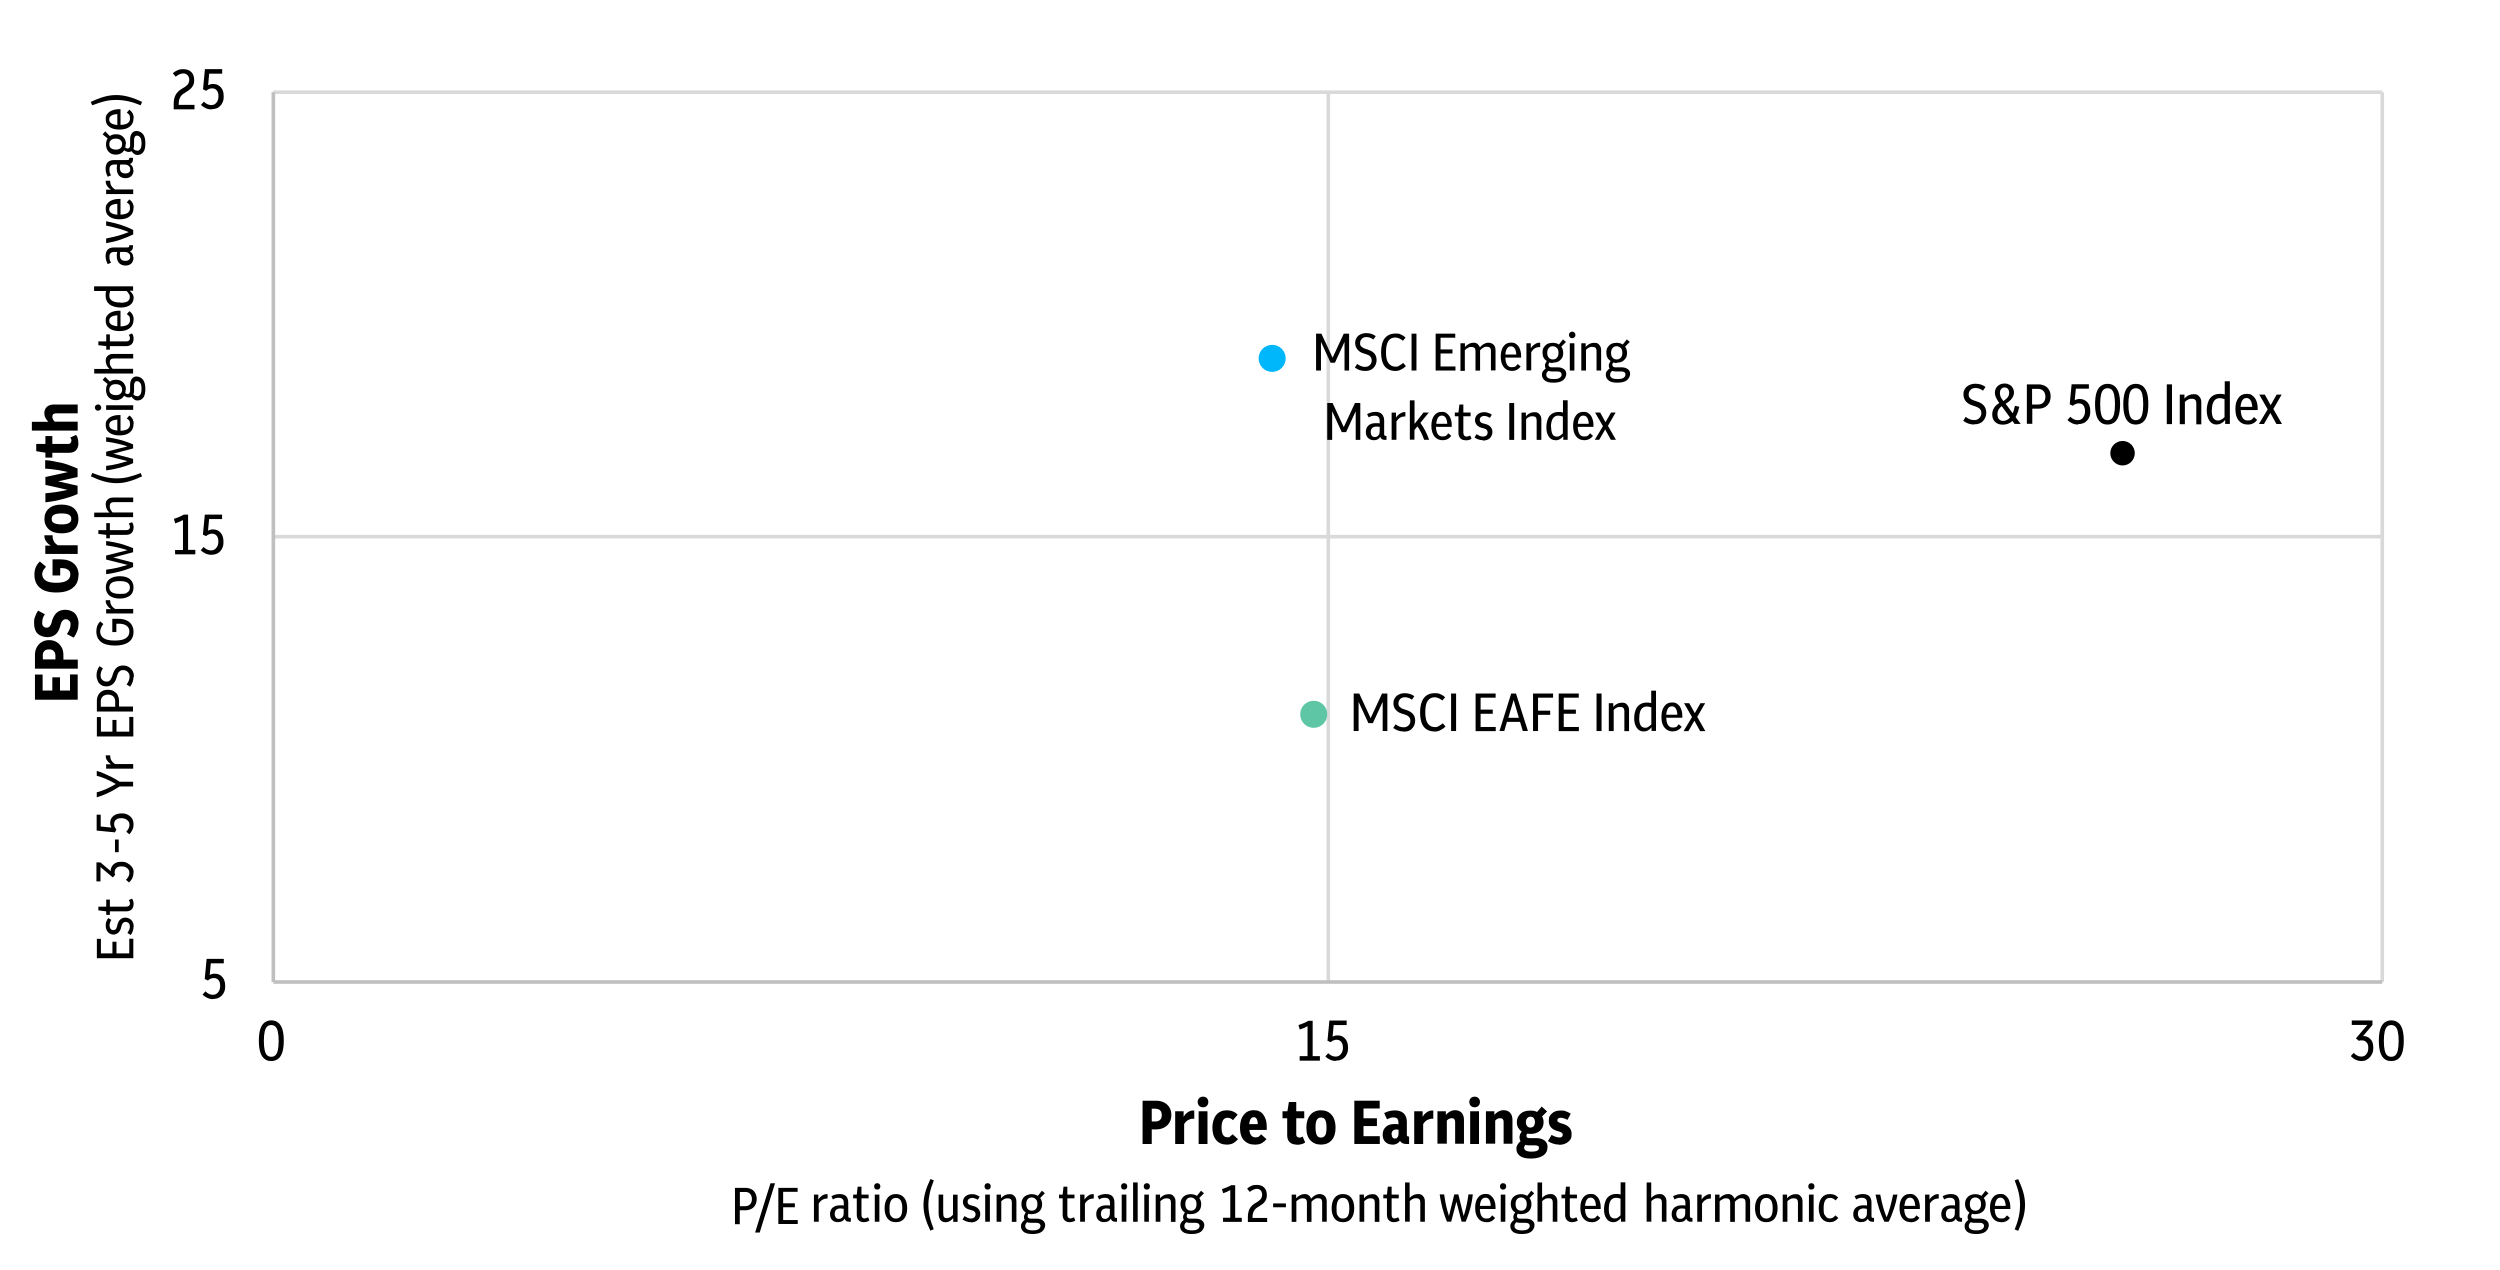 <?xml version="1.0" encoding="UTF-8"?>
<svg xmlns="http://www.w3.org/2000/svg" version="1.1" viewBox="0 0 2346 1192">
  <defs>
    <style>
      .cls-1 {
        fill: #5ec6a5;
        stroke: #5ec6a5;
      }

      .cls-1, .cls-2, .cls-3, .cls-4 {
        stroke-linejoin: round;
        stroke-width: 3.4px;
      }

      .cls-5 {
        isolation: isolate;
      }

      .cls-2 {
        fill: #00b7fc;
        stroke: #00b7fc;
      }

      .cls-3 {
        stroke: #bfbfbf;
      }

      .cls-3, .cls-4 {
        fill: none;
      }

      .cls-4 {
        stroke: #d9d9d9;
      }
    </style>
  </defs>
  <!-- Generator: Adobe Illustrator 28.7.1, SVG Export Plug-In . SVG Version: 1.2.0 Build 142)  -->
  <g>
    <g id="Layer_1">
      <g id="Layer_1-2" data-name="Layer_1">
        <path class="cls-4" d="M256.5,503.6h1979M256.5,86.5h1979"/>
        <path class="cls-4" d="M1246.5,86.5v835M2235.5,86.5v835"/>
        <path class="cls-3" d="M256.5,921.5V86.5"/>
        <path class="cls-3" d="M256.5,921.5h1979"/>
        <path class="cls-2" d="M1204.8,336.3c0,6.1-4.9,11-11,11s-11-4.9-11-11,4.9-11,11-11,11,4.9,11,11Z"/>
        <path class="cls-1" d="M1243.8,670.3c0,6.1-4.9,11-11,11s-11-4.9-11-11,4.9-11,11-11,11,4.9,11,11Z"/>
        <path d="M2003.3,425.3c0,6.3-5.2,11.5-11.5,11.5s-11.5-5.2-11.5-11.5,5.1-11.5,11.5-11.5,11.5,5.1,11.5,11.5Z"/>
        <g>
          <g class="cls-5">
            <path d="M1235,347.7v-34.6h5l10.5,22.6,10.5-22.6h5v34.6h-4.3v-26.9l-9,19.6h-4.1l-9-19.6v26.9h-4.5Z"/>
            <path d="M1280.9,348.1c-3.5,0-6.6-1-9.5-3.2l2.2-3.4c2.5,1.9,5,2.8,7.2,2.8s3.4-.6,4.6-1.7,1.8-2.5,1.8-4.3-.5-2.6-1.3-3.7-2.2-1.7-4.1-2.3l-2.3-.7c-2.4-.7-4.3-1.9-5.7-3.7-1.3-1.7-2.1-3.7-2.1-5.9s.5-3.7,1.3-5c.9-1.5,2.1-2.5,3.7-3.2,1.6-.9,3.4-1.2,5.6-1.2,3.4,0,6.3,1,8.7,2.8l-2.2,3.2c-2.2-1.6-4.3-2.3-6.5-2.3s-3.2.5-4.3,1.6-1.7,2.4-1.7,4.1.3,2.4,1.2,3.2,2.1,1.6,3.7,2.1l2.2.7c2.9.9,5,2.2,6.3,3.7s2.1,3.7,2.1,6.2-1,5.6-3,7.4c-1.8,1.9-4.4,2.8-7.7,2.8h-.2Z"/>
            <path d="M1309.4,348.1c-4.3,0-7.7-1.5-10-4.4s-3.4-7.4-3.4-13.1,1.2-10.3,3.5-13.2,5.7-4.4,9.9-4.4,3.7.3,5.4,1c1.7.7,3,1.6,4.2,2.8l-2.5,3c-1-.9-2.2-1.6-3.4-2.2-1.2-.5-2.4-.9-3.7-.9-2.8,0-5,1-6.5,3.2s-2.3,5.7-2.3,10.5.7,8.2,2.3,10.3,3.7,3.4,6.5,3.4,2.5-.3,3.7-1,2.4-1.5,3.7-2.5l2.5,3c-1.5,1.5-3,2.5-4.6,3.2-1.7,1-3.5,1.3-5.4,1.3h0Z"/>
            <path d="M1324.6,347.7v-34.6h4.6v34.6h-4.6Z"/>
            <path d="M1347.2,347.7v-34.6h18.4v3.8h-13.8v11h11.2v3.8h-11.2v12.2h14v3.8h-18.6Z"/>
            <path d="M1370.5,347.7v-25.6h4.2v3.4c1.2-1.2,2.4-2.2,3.8-2.9s2.8-1,4.2-1,2.9.3,3.8,1.2c1,.9,1.8,1.9,2.2,3.2,1.2-1.5,2.4-2.5,3.8-3.2,1.5-.9,2.9-1.2,4.4-1.2s3.5.6,4.7,1.9c1.2,1.2,1.8,2.9,1.8,5v19.1h-4.3v-18.4c0-2.5-1.2-3.8-3.7-3.8s-2.4.3-3.7,1-2.1,1.5-2.8,2.4v19h-4.3v-18.4c0-2.5-1.2-3.8-3.7-3.8s-2.3.3-3.4.9c-1.2.5-2.2,1.2-2.9,2.1v19.4h-4.6l.3-.2Z"/>
            <path d="M1419,348.1c-3.4,0-6-1.2-7.8-3.5-1.9-2.3-2.9-5.6-2.9-9.9s.9-7.4,2.6-9.7c1.7-2.4,4.1-3.5,7.1-3.5s3.7.5,5,1.6c1.5,1,2.5,2.5,3.2,4.3s1.2,4,1.2,6.5v1.7h-14.8c.3,6,2.2,9,6,9s3.8-1,5.6-3l2.8,2.4c-2.2,2.8-4.8,4.1-8.1,4.1h0ZM1417.8,325c-3,0-4.7,2.5-5.2,7.7h10.3c-.3-5.2-2.1-7.7-5-7.7Z"/>
            <path d="M1432.4,347.7v-25.6h4.1v4.7c1-1.6,2.2-2.8,3.7-3.7,1.3-1,2.8-1.5,4.1-1.5h.5s.3,0,.5,0v4.1h-.6c-1.5,0-2.9.3-4.1,1-1.3.7-2.5,1.9-3.7,3.7v17.2h-4.5Z"/>
            <path d="M1457.2,340.6c-1.2,0-2.2,0-3.2-.5-.3.3-.3.7-.6,1s-.3.9-.3,1.3.3,1.2.7,1.6,1.2.7,2.1.7h6c2.3,0,4.2.6,5.7,1.7s2.2,2.5,2.2,4.4-1,4.4-3,6-5,2.3-9,2.3-6.5-.7-8.2-2.1-2.6-3.1-2.6-5.2.3-2.5,1-3.5,1.5-1.8,2.5-2.5c-.5-.7-.7-1.6-.7-2.5s0-1.6.5-2.3c.3-.7.7-1.5,1.2-2.2-1.2-.9-2.3-1.8-3-3.2-.7-1.3-1-2.9-1-4.7s.3-3.7,1.2-5,2.1-2.5,3.5-3.2c1.5-.7,3.1-1,5-1s4.2.5,5.7,1.6l3.8-4.8,2.8,2.4-4.4,4.4c.6.7,1,1.7,1.3,2.6s.5,2.1.5,3.2c0,1.9-.3,3.7-1.2,5s-2.1,2.5-3.5,3.2c-1.3.7-3,1-4.8,1h0v.3ZM1451,351.7c0,1.3.6,2.3,1.7,3s2.9,1,5.4,1,4.4-.3,5.6-1.2,1.7-1.8,1.7-2.9-.3-1.8-1-2.3-1.6-.7-2.6-.7h-5.4c-1.3,0-2.4-.3-3.4-.6-.6.5-1,1-1.5,1.7s-.3,1.2-.3,1.9h0ZM1457.2,337.3c1.6,0,2.8-.5,3.8-1.6,1-1,1.5-2.5,1.5-4.6s-.5-3.7-1.6-4.6c-1-1-2.3-1.6-3.8-1.6s-2.8.5-3.7,1.6-1.5,2.5-1.5,4.6.5,3.5,1.5,4.6,2.3,1.6,3.8,1.6h0Z"/>
            <path d="M1475.3,317.4c-.9,0-1.6-.3-2.1-.9-.6-.6-.9-1.3-.9-2.2s.3-1.6.9-2.2,1.3-.9,2.1-.9,1.6.3,2.2.9.9,1.3.9,2.2-.3,1.6-.9,2.2-1.3.9-2.2.9ZM1473.1,347.7v-25.6h4.3v25.6h-4.3Z"/>
            <path d="M1483.9,347.7v-25.6h4.1v3.4c2.3-2.6,5-3.8,7.9-3.8s3.7.6,4.8,1.9c1.2,1.2,1.8,2.9,1.8,5v19.1h-4.3v-18.4c0-2.5-1.2-3.8-3.7-3.8s-2.3.3-3.4.7-2.1,1.2-2.8,2.1v19.4h-4.4,0Z"/>
            <path d="M1517.1,340.6c-1.2,0-2.2,0-3.2-.5-.3.3-.3.7-.6,1s-.3.9-.3,1.3.3,1.2.7,1.6,1.2.7,2.1.7h6c2.3,0,4.2.6,5.7,1.7s2.2,2.5,2.2,4.4-1,4.4-3,6-5,2.3-9,2.3-6.5-.7-8.2-2.1-2.6-3.1-2.6-5.2.3-2.5,1-3.5,1.5-1.8,2.5-2.5c-.5-.7-.7-1.6-.7-2.5s0-1.6.5-2.3c.3-.7.7-1.5,1.2-2.2-1.2-.9-2.3-1.8-3-3.2-.7-1.3-1-2.9-1-4.7s.3-3.7,1.2-5,2.1-2.5,3.5-3.2c1.5-.7,3.1-1,5-1s4.2.5,5.7,1.6l3.8-4.8,2.8,2.4-4.4,4.4c.6.7,1,1.7,1.3,2.6s.5,2.1.5,3.2c0,1.9-.3,3.7-1.2,5s-2.1,2.5-3.5,3.2c-1.2.7-2.9,1-4.8,1h0v.3ZM1510.9,351.7c0,1.3.6,2.3,1.7,3s2.9,1,5.4,1,4.4-.3,5.6-1.2,1.7-1.8,1.7-2.9-.3-1.8-1-2.3-1.6-.7-2.6-.7h-5.4c-1.3,0-2.4-.3-3.4-.6-.6.5-1,1-1.5,1.7s-.3,1.2-.3,1.9h0ZM1517.1,337.3c1.6,0,2.8-.5,3.8-1.6,1-1,1.5-2.5,1.5-4.6s-.5-3.7-1.6-4.6c-1-1-2.3-1.6-3.8-1.6s-2.8.5-3.7,1.6-1.5,2.5-1.5,4.6.5,3.5,1.5,4.6,2.3,1.6,3.8,1.6h0Z"/>
          </g>
          <g class="cls-5">
            <path d="M1245.5,412.8v-34.6h5l10.5,22.6,10.5-22.6h5v34.6h-4.3v-26.9l-9,19.6h-4.1l-9-19.6v26.9h-4.5Z"/>
            <path d="M1289.4,413.1c-2.3,0-4.1-.7-5.6-2.1s-2.1-3.2-2.1-5.7.9-4.6,2.4-6c1.7-1.5,3.8-2.2,6.8-2.2s1.2,0,1.9,0c.6,0,1.3,0,1.9.3v-2.5c0-3.2-1.6-4.8-4.6-4.8s-3.7.5-5.7,1.6l-1.5-3.1c2.5-1.3,5-2.1,7.7-2.1s4.8.7,6.2,2.1c1.3,1.5,2.1,3.4,2.1,6v12.1c0,1,0,1.7.3,1.9.3.3.7.5,1.6.5h.3v3.7h-1.5c-2.4,0-3.8-1-4.4-2.9-1.2,2.2-3.2,3.2-6,3.2h0ZM1286.3,405.5c0,1.5.3,2.5,1,3.4.7.9,1.6,1.2,2.9,1.2s2.4-.5,3.2-1.5c1-1,1.3-2.4,1.3-4.2v-3.8c-1.2-.3-2.2-.3-3.1-.3-1.8,0-3.1.5-4.1,1.5s-1.2,2.2-1.2,3.8h0Z"/>
            <path d="M1305.9,412.8v-25.6h4.1v4.7c1-1.6,2.2-2.8,3.7-3.7s2.8-1.5,4.1-1.5h.5s.3,0,.5,0v4.1h-.6c-1.5,0-2.9.3-4.1,1-1.3.7-2.5,1.9-3.7,3.7v17.2h-4.5Z"/>
            <path d="M1323,412.8v-37.1h4.4v22.1l8.4-10.7h5l-7.9,9.7c1.8,2.5,3.4,5.2,4.7,7.7,1.3,2.6,2.5,5.3,3.5,8.2h-4.7c-.6-1.9-1.6-4.1-2.6-6.3s-2.3-4.3-3.7-6.3l-2.8,3.4v9.1h-4.3Z"/>
            <path d="M1353.9,413.1c-3.4,0-6-1.2-7.8-3.5s-2.9-5.6-2.9-9.9.9-7.4,2.6-9.7c1.7-2.4,4.1-3.5,7.1-3.5s3.7.5,5,1.6,2.5,2.5,3.2,4.3,1.2,4,1.2,6.5v1.7h-14.8c.3,6,2.2,9,6,9s3.8-1,5.6-3l2.8,2.4c-2.1,2.8-4.8,4.1-8.1,4.1h0ZM1353,390c-3,0-4.7,2.5-5.2,7.7h10.3c-.3-5.2-2.1-7.7-5-7.7Z"/>
            <path d="M1375.2,413.1c-2.1,0-3.7-.6-4.8-1.8s-1.8-2.9-1.8-5v-15.7h-3.4v-3.5h3.4l.9-7.5h3.7v7.5h6.8v3.5h-6.8v15.3c0,1.3.3,2.3.9,2.9s1.2.9,2.1.9,2.1-.3,3.4-1l1.3,3c-.9.6-1.7,1-2.6,1.2s-1.9.3-2.8.3h-.2Z"/>
            <path d="M1391.6,413.1c-1.5,0-2.9-.3-4.2-.7s-2.6-1-3.7-1.9l1.9-3.1c1,.7,2.1,1.2,3.1,1.7s2.1.6,3,.6,2.4-.3,3.1-1,1.2-1.7,1.2-2.8c0-1.9-1-3.2-3.2-3.8l-2.6-.7c-1.9-.5-3.4-1.5-4.4-2.6-1-1.3-1.7-2.8-1.7-4.6s.9-4,2.4-5.3,3.7-2.1,6.2-2.1,2.5.3,3.7.6,2.4,1,3.5,1.7l-1.7,3c-1-.6-1.9-1-2.8-1.3-.9-.3-1.7-.5-2.6-.5s-2.2.3-3,1-1.2,1.5-1.2,2.5.3,1.6.7,2.2,1.3,1,2.4,1.3l2.6.7c2.1.6,3.5,1.5,4.6,2.8s1.6,2.9,1.6,4.7-.9,4.2-2.4,5.7c-1.7,1.5-3.7,2.2-6.3,2.2h-.3Z"/>
            <path d="M1416.3,412.8v-34.6h4.6v34.6h-4.6Z"/>
            <path d="M1427.8,412.8v-25.6h4.1v3.4c2.3-2.6,5-3.8,7.9-3.8s3.7.6,4.8,1.9c1.2,1.2,1.8,2.9,1.8,5v19.1h-4.4v-18.4c0-2.5-1.2-3.8-3.7-3.8s-2.3.3-3.4.7-2.1,1.2-2.8,2.1v19.4h-4.3,0Z"/>
            <path d="M1459.8,413.1c-2.6,0-4.7-1-6.3-3.2-1.6-2.2-2.4-5.2-2.4-9s1-8.1,3-10.6,4.8-3.7,8.3-3.7,2.9.3,4.3.6v-11.6h4.4v37.1h-4.1v-3.4c-1,1.3-2.2,2.3-3.4,2.9-1.2.7-2.5,1-4,1h0ZM1455.6,400.9c0,2.9.5,5,1.3,6.6s2.3,2.2,4,2.2,2.2-.3,3.1-.9,1.9-1.3,2.6-2.2v-15.7c-.7-.3-1.5-.3-2.2-.6-.7,0-1.5-.3-2.1-.3-4.4,0-6.9,3.7-6.9,10.7h0Z"/>
            <path d="M1486.9,413.1c-3.4,0-6-1.2-7.8-3.5-1.9-2.3-2.9-5.6-2.9-9.9s.9-7.4,2.6-9.7c1.7-2.4,4.1-3.5,7.1-3.5s3.7.5,5,1.6c1.5,1,2.5,2.5,3.2,4.3s1.2,4,1.2,6.5v1.7h-14.8c.3,6,2.2,9,6,9s3.8-1,5.6-3l2.8,2.4c-2.2,2.8-4.8,4.1-8.1,4.1h0ZM1485.8,390c-3,0-4.7,2.5-5.2,7.7h10.3c-.3-5.2-2.1-7.7-5-7.7Z"/>
            <path d="M1496.5,412.8l7.7-12.9-7.4-12.8h4.8l5,9.1,5.2-9.1h4.3l-7.2,12.5,7.5,13.1h-4.8l-5.3-9.7-5.6,9.7h-4.3Z"/>
          </g>
        </g>
        <g class="cls-5">
          <path d="M1270.3,686v-35.2h5.2l10.7,23.1,10.7-23.1h5v35.2h-4.4v-27.4l-9.2,20h-4.2l-9.2-20v27.4h-4.6Z"/>
          <path d="M1317.1,686.4c-3.6,0-6.8-1.1-9.7-3.3l2.2-3.4c2.6,2,5,2.8,7.4,2.8s3.4-.6,4.7-1.7,1.8-2.6,1.8-4.4-.5-2.7-1.4-3.7-2.2-1.7-4.2-2.3l-2.3-.7c-2.5-.7-4.4-2-5.9-3.7-1.4-1.7-2.1-3.7-2.1-6s.5-3.7,1.4-5c.9-1.5,2.1-2.6,3.8-3.3,1.6-.9,3.4-1.2,5.6-1.2,3.4,0,6.4,1,8.8,2.8l-2.2,3.3c-2.2-1.6-4.4-2.3-6.6-2.3s-3.3.5-4.4,1.6-1.7,2.5-1.7,4.2.4,2.5,1.2,3.3,2.1,1.6,3.8,2.1l2.2.7c2.9.9,5,2.2,6.4,3.8s2.1,3.7,2.1,6.3-1,5.6-3.1,7.5c-1.7,2-4.4,2.8-7.9,2.8h0v-.2Z"/>
          <path d="M1346.2,686.4c-4.4,0-7.9-1.5-10.2-4.5s-3.4-7.5-3.4-13.4,1.2-10.4,3.6-13.5,5.8-4.5,10.1-4.5,3.8.4,5.5,1c1.7.7,3.1,1.6,4.3,2.8l-2.6,3.1c-1-.9-2.2-1.6-3.4-2.2-1.2-.5-2.5-.9-3.7-.9-2.8,0-5,1.1-6.6,3.3s-2.3,5.8-2.3,10.7.7,8.3,2.3,10.6,3.8,3.4,6.6,3.4,2.6-.4,3.8-1,2.5-1.5,3.7-2.6l2.6,3.1c-1.5,1.5-3.1,2.6-4.7,3.3-1.7,1-3.4,1.4-5.5,1.4h-.1Z"/>
          <path d="M1361.7,686v-35.2h4.7v35.2h-4.7Z"/>
          <path d="M1384.7,686v-35.2h18.8v3.9h-14.1v11.2h11.4v3.9h-11.4v12.4h14.2v3.9h-18.9Z"/>
          <path d="M1407.1,686l11-35.2h4.5l11.2,35.2h-4.8l-2.6-8.6h-12.3l-2.5,8.6h-4.7.2ZM1415.4,673.6h9.9l-4.9-16.7-5,16.7Z"/>
          <path d="M1438.6,686v-35.2h18.8v3.9h-14.1v12.2h11.4v3.9h-11.4v15.2h-4.7Z"/>
          <path d="M1462.7,686v-35.2h18.8v3.9h-14.1v11.2h11.4v3.9h-11.4v12.4h14.2v3.9h-18.9Z"/>
          <path d="M1498.2,686v-35.2h4.7v35.2h-4.7Z"/>
          <path d="M1509.7,686v-26.1h4.2v3.4c2.3-2.7,5.2-3.9,8.1-3.9s3.7.6,4.9,2c1.2,1.2,1.8,2.9,1.8,5.2v19.5h-4.4v-18.8c0-2.6-1.2-3.9-3.8-3.9s-2.3.2-3.4.7-2.1,1.2-2.8,2.1v19.8h-4.6Z"/>
          <path d="M1542.4,686.4c-2.7,0-4.8-1.1-6.4-3.3s-2.5-5.3-2.5-9.2,1-8.2,3.1-10.8c2.1-2.5,4.9-3.8,8.5-3.8s2.9.2,4.4.6v-11.8h4.5v37.8h-4.2v-3.4c-1.1,1.4-2.2,2.3-3.4,2.9-1.1.7-2.5,1-4.1,1h0ZM1538.2,673.9c0,2.9.5,5.2,1.4,6.8,1,1.5,2.3,2.2,4.1,2.2s2.2-.2,3.2-.9,2-1.4,2.7-2.2v-16c-.7-.2-1.5-.4-2.2-.6-.7,0-1.5-.2-2.1-.2-4.7,0-7,3.7-7,10.9h0Z"/>
          <path d="M1570,686.4c-3.4,0-6.1-1.2-8-3.6-2-2.3-2.9-5.6-2.9-10.1s.9-7.5,2.7-9.9c1.7-2.5,4.2-3.6,7.2-3.6s3.8.5,5.2,1.6c1.5,1.1,2.6,2.6,3.3,4.4s1.2,4.1,1.2,6.6v1.7h-15.1c.2,6.1,2.2,9.2,6.1,9.2s3.9-1,5.6-3.1l2.8,2.5c-2.1,2.8-4.9,4.2-8.2,4.2h.1ZM1568.9,662.8c-3.1,0-4.8,2.6-5.3,7.9h10.4c-.2-5.3-2-7.9-5.2-7.9h0Z"/>
          <path d="M1579.9,686l7.9-13.1-7.5-13h4.9l5.2,9.3,5.3-9.3h4.4l-7.4,12.8,7.6,13.4h-4.9l-5.4-9.8-5.6,9.8h-4.5Z"/>
        </g>
        <g class="cls-5">
          <path d="M1852.6,398.4c-3.8,0-7.2-1.2-10.3-3.5l2.3-3.7c2.7,2.1,5.3,3,7.8,3s3.7-.6,4.9-1.8,2-2.7,2-4.7-.5-2.9-1.4-3.9-2.3-1.8-4.4-2.5l-2.5-.8c-2.6-.8-4.7-2.1-6.3-3.9-1.4-1.8-2.2-3.9-2.2-6.4s.5-3.9,1.4-5.3c.9-1.5,2.2-2.7,4-3.5,1.7-.9,3.7-1.3,6-1.3,3.7,0,6.7,1.1,9.3,3l-2.3,3.5c-2.3-1.7-4.7-2.5-7-2.5s-3.5.5-4.7,1.7-1.8,2.6-1.8,4.4.4,2.6,1.3,3.5,2.2,1.7,4,2.2l2.3.8c3.1.9,5.3,2.3,6.7,4s2.2,3.9,2.2,6.6-1.1,6-3.2,7.9c-1.8,2.1-4.7,3-8.3,3h0v.2Z"/>
          <path d="M1890.6,398l-2.1-3c-2.5,2.3-5.5,3.5-9,3.5s-5.5-.9-7.3-2.6-2.7-4-2.7-7c0-4.4,2.2-8.1,6.6-10.7-1.5-2.2-2.6-4-3.2-5.5s-.9-2.7-.9-4c0-2.6.8-4.7,2.5-6.3s3.8-2.5,6.4-2.5,3.2.4,4.7,1.1c1.3.6,2.5,1.7,3.1,3,.8,1.3,1.2,2.7,1.2,4.4,0,3.9-2.6,7.4-7.8,10.5h0c0,0,6.6,8.9,6.6,8.9.6-1.5,1.3-3.2,1.7-5.3l.4-1.7,4.1.9-.6,2.3c-.6,2.9-1.7,5.3-2.9,7.4l4.8,6.4h-5.6l-.2.2ZM1874.4,388.5c0,2.1.5,3.7,1.4,4.8,1.1,1.2,2.3,1.7,4.1,1.7s4.6-1.1,6.3-3.2l-7.8-10.7c-2.7,2-4,4.4-4,7.4h0ZM1876.7,369c0,1.1.3,2.1.6,3.1s1.3,2.3,2.5,4.1h.3c1.8-1.2,3.1-2.2,4-3.5.9-1.2,1.3-2.6,1.3-4.1s-.4-2.7-1.2-3.7-1.8-1.3-3.2-1.3-2.3.5-3.1,1.4-1.2,2.3-1.2,3.9h0Z"/>
          <path d="M1902,398v-37.3h10.9c2.2,0,4.1.5,6,1.4,1.7.9,3.1,2.3,4,4,1.1,1.7,1.4,3.8,1.4,6s-.5,4.3-1.4,6c-1.1,1.7-2.3,3.1-4,4s-3.8,1.4-6,1.4h-5.8v14.2h-5.1ZM1912.4,364.9h-5.5v14.7h5.5c2.2,0,3.9-.6,5.2-2,1.2-1.3,1.8-3.1,1.8-5.3s-.6-4-1.8-5.3c-1.3-1.4-3-2.1-5.2-2.1h0Z"/>
          <path d="M1950,398.4c-2,0-3.8-.4-5.5-1.2s-3.2-1.8-4.4-3.1l2.7-3c2.1,2.1,4.4,3.2,6.9,3.2s3.7-.8,4.9-2.3,2-3.5,2-6-.5-4.1-1.5-5.5-2.5-2-4.4-2-3.9.8-5.5,2.3l-3-1.4,1.8-18.8h16.2v4.1h-12.2l-1.1,10.9c1.4-.8,3-1.2,4.7-1.2,3,0,5.3,1.1,7.2,3.1s2.7,4.8,2.7,8.4-.5,4.6-1.4,6.4c-.9,1.8-2.3,3.2-4,4.3-1.8.9-3.8,1.4-6.1,1.4h0Z"/>
          <path d="M1977.7,398.4c-2.5,0-4.6-.6-6.3-2-1.8-1.3-3.1-3.4-4-6.1-.9-2.9-1.4-6.4-1.4-11s.5-8.1,1.4-11c.9-2.9,2.3-4.8,4-6.1,1.8-1.3,3.9-2,6.3-2s4.6.6,6.4,2,3.1,3.4,4,6.1,1.4,6.4,1.4,11-.5,8.1-1.4,11-2.3,4.8-4,6.1c-1.8,1.3-3.9,2-6.4,2ZM1977.7,394.3c1.5,0,2.9-.5,3.9-1.4s1.8-2.5,2.3-4.7.8-5.1.8-8.9-.3-6.7-.8-8.9c-.5-2.2-1.3-3.8-2.3-4.7s-2.3-1.4-3.8-1.4-2.9.5-3.9,1.4-1.8,2.5-2.3,4.7-.8,5.1-.8,8.9.3,6.7.8,8.9c.5,2.2,1.3,3.8,2.3,4.7s2.3,1.4,3.8,1.4Z"/>
          <path d="M2004.2,398.4c-2.5,0-4.6-.6-6.3-2-1.8-1.3-3.1-3.4-4-6.1-.9-2.9-1.4-6.4-1.4-11s.5-8.1,1.4-11,2.3-4.8,4-6.1c1.8-1.3,3.9-2,6.3-2s4.6.6,6.4,2,3.1,3.4,4,6.1,1.4,6.4,1.4,11-.5,8.1-1.4,11-2.3,4.8-4,6.1c-1.8,1.3-3.9,2-6.4,2ZM2004.2,394.3c1.5,0,2.9-.5,3.9-1.4s1.8-2.5,2.3-4.7.8-5.1.8-8.9-.3-6.7-.8-8.9c-.5-2.2-1.3-3.8-2.3-4.7s-2.3-1.4-3.8-1.4-2.9.5-3.9,1.4-1.8,2.5-2.3,4.7-.8,5.1-.8,8.9.3,6.7.8,8.9c.5,2.2,1.3,3.8,2.3,4.7s2.3,1.4,3.8,1.4h0Z"/>
          <path d="M2033.3,398v-37.3h4.9v37.3h-4.9Z"/>
          <path d="M2045.5,398v-27.7h4.4v3.7c2.5-2.9,5.5-4.1,8.6-4.1s3.9.6,5.2,2.1c1.3,1.3,2,3.1,2,5.5v20.7h-4.7v-19.9c0-2.7-1.3-4.1-4-4.1s-2.5.3-3.7.8-2.2,1.3-3,2.2v20.9h-4.8Z"/>
          <path d="M2080.1,398.4c-2.9,0-5.1-1.2-6.7-3.5s-2.6-5.6-2.6-9.8,1.1-8.7,3.2-11.5c2.2-2.6,5.2-4,9-4s3.1.3,4.7.6v-12.4h4.8v40h-4.4v-3.7c-1.2,1.4-2.3,2.5-3.7,3.1-1.3.8-2.7,1.1-4.3,1.1h0ZM2075.5,385.1c0,3.1.5,5.5,1.4,7.2,1.1,1.5,2.5,2.3,4.3,2.3s2.3-.3,3.4-.9,2.1-1.4,2.9-2.3v-16.9c-.8-.3-1.5-.4-2.3-.6-.8,0-1.5-.3-2.2-.3-4.8,0-7.4,3.9-7.4,11.6h0Z"/>
          <path d="M2109.2,398.4c-3.7,0-6.4-1.3-8.4-3.8-2.1-2.5-3.1-6-3.1-10.7s.9-7.9,2.9-10.5c1.8-2.6,4.4-3.8,7.7-3.8s4,.5,5.5,1.7c1.5,1.2,2.7,2.7,3.5,4.7s1.3,4.3,1.3,7v1.8h-15.9c.3,6.4,2.3,9.8,6.4,9.8s4.1-1.1,6-3.2l3,2.6c-2.2,3-5.1,4.4-8.7,4.4h0ZM2108.1,373.5c-3.2,0-5.1,2.7-5.6,8.3h11c-.4-5.6-2.2-8.3-5.5-8.3Z"/>
          <path d="M2119.7,398l8.3-13.9-7.9-13.8h5.2l5.5,9.9,5.6-9.9h4.7l-7.8,13.5,8.1,14.1h-5.2l-5.7-10.4-6,10.4h-4.7Z"/>
        </g>
        <g class="cls-5">
          <path d="M200,937.6c-2,0-3.8-.4-5.5-1.2s-3.2-1.8-4.4-3.1l2.7-3c2.1,2.1,4.4,3.2,6.9,3.2s3.6-.8,4.9-2.3,2-3.5,2-6-.5-4.2-1.6-5.5-2.5-1.9-4.4-1.9-3.9.8-5.5,2.3l-3-1.4,1.8-18.9h16.1v4.2h-12.2l-1,10.9c1.4-.8,3-1.2,4.7-1.2,3,0,5.3,1,7.1,3.1s2.7,4.8,2.7,8.4-.5,4.6-1.4,6.5c-.9,1.8-2.3,3.2-4,4.3-1.7.9-3.6,1.4-6,1.4h0v.2Z"/>
        </g>
        <g class="cls-5">
          <path d="M164.3,520.3v-4.2h7.4v-28.1c-1.2.6-2.3,1.2-3.5,1.7s-2.5.9-3.8,1.4l-1.2-4.2c1.7-.5,3.4-1.2,4.9-1.8s3-1.4,4.4-2.2h4v33.1h6.8v4.2h-19.1.1Z"/>
          <path d="M198.3,520.6c-2,0-3.8-.4-5.5-1.2s-3.2-1.8-4.4-3.1l2.7-3c2.1,2.1,4.4,3.2,6.9,3.2s3.6-.8,4.9-2.3,2-3.5,2-6-.5-4.2-1.6-5.5-2.5-1.9-4.4-1.9-3.9.8-5.5,2.3l-3-1.4,1.8-18.8h16.2v4.2h-12.2l-1,10.9c1.4-.8,3-1.2,4.7-1.2,3,0,5.3,1,7.1,3.1s2.7,4.8,2.7,8.5-.5,4.5-1.4,6.5c-.9,1.8-2.3,3.2-4,4.3-1.8.9-3.9,1.4-6.1,1.4h.1Z"/>
        </g>
        <g class="cls-5">
          <path d="M163,102.3v-4.7c0-3.1.5-5.9,1.6-8.1s2.9-4.2,5.2-5.7l3.8-2.3c1.4-1,2.6-2.1,3.1-3.1.7-1.2.9-2.3.9-3.6s-.5-3.2-1.6-4.3-2.5-1.6-4.2-1.6-4.6,1-6.9,3.1l-2.7-3.2c1.4-1.4,3-2.3,4.6-3s3.2-.9,5.2-.9c3.2,0,5.7.9,7.5,2.7,1.8,1.8,2.7,4.3,2.7,7.5s-.5,4-1.4,5.7-2.5,3.2-4.7,4.6l-4,2.6c-2.9,1.9-4.4,5.1-4.4,9.4v1h14.8v4.2h-19.5v-.3h0Z"/>
          <path d="M198.5,102.7c-1.9,0-3.8-.4-5.5-1.2s-3.2-1.8-4.4-3.1l2.7-3c2.1,2.1,4.4,3.2,6.9,3.2s3.6-.8,4.9-2.3,1.9-3.5,1.9-6-.5-4.2-1.6-5.5-2.5-1.9-4.4-1.9-3.9.8-5.5,2.3l-3-1.4,1.8-18.9h16.2v4.2h-12.2l-1,10.9c1.4-.8,3-1.2,4.7-1.2,3,0,5.3,1,7.2,3.1s2.7,4.8,2.7,8.4-.5,4.6-1.4,6.5c-.9,1.8-2.3,3.2-4,4.3-1.8.9-3.9,1.4-6.1,1.4h0v.2Z"/>
        </g>
        <g class="cls-5">
          <path d="M254.5,995.7c-2.5,0-4.6-.6-6.2-2-1.8-1.3-3.1-3.4-4-6.1-.9-2.9-1.4-6.5-1.4-11s.5-8.2,1.4-11,2.3-4.8,4-6.1c1.8-1.3,3.9-2,6.2-2s4.6.6,6.4,2,3.1,3.4,4,6.1c.9,2.9,1.4,6.5,1.4,11s-.5,8.2-1.4,11-2.3,4.8-4,6.1c-1.8,1.3-3.9,2-6.4,2ZM254.5,991.7c1.6,0,2.9-.5,3.9-1.4s1.8-2.5,2.3-4.7.8-5.1.8-8.8-.3-6.8-.8-8.8c-.5-2.2-1.3-3.8-2.3-4.7s-2.3-1.4-3.8-1.4-2.9.5-3.9,1.4-1.8,2.5-2.3,4.7-.8,5.1-.8,8.8.3,6.8.8,8.8c.5,2.2,1.3,3.8,2.3,4.7s2.3,1.4,3.8,1.4Z"/>
        </g>
        <g class="cls-5">
          <path d="M1219.6,995.3v-4.2h7.4v-28.1c-1.2.6-2.3,1.2-3.5,1.7s-2.5.9-3.8,1.4l-1.2-4.2c1.7-.5,3.4-1.2,4.9-1.8,1.6-.6,3-1.4,4.4-2.2h4v33.2h6.8v4.2h-19.1,0Z"/>
          <path d="M1253.6,995.6c-2,0-3.8-.4-5.5-1.2s-3.2-1.8-4.4-3.1l2.7-3c2.1,2.1,4.4,3.2,6.9,3.2s3.6-.8,4.9-2.3,2-3.5,2-6-.5-4.2-1.6-5.5c-1-1.3-2.5-2-4.4-2s-3.9.8-5.5,2.3l-3-1.4,1.8-18.9h16.2v4.2h-12.2l-1,10.9c1.4-.8,3-1.2,4.7-1.2,3,0,5.3,1,7.1,3.1,1.8,2.1,2.7,4.8,2.7,8.4s-.5,4.6-1.4,6.5-2.3,3.2-4,4.3c-1.8.9-3.9,1.4-6.1,1.4h0v.3Z"/>
        </g>
        <g class="cls-5">
          <path d="M2216.3,995.7c-4,0-7.5-1.6-10.3-4.7l2.7-3c2.2,2.3,4.6,3.5,7,3.5s3.8-.8,4.9-2.3c1.3-1.6,1.8-3.5,1.8-5.9s-.5-4-1.7-5.2c-1-1.2-2.5-1.8-4.2-1.8s-.9,0-1.4,0-1,.3-1.6.4l-2.7-2.3,10.7-12.6h-14.6v-4.2h19.4v4.2l-8.8,10.4c2.9,0,5.2,1,7,3,1.8,1.8,2.6,4.4,2.6,7.8s-.5,4.6-1.4,6.4c-.9,1.8-2.2,3.4-3.9,4.4-1.3,1.3-3.2,1.8-5.6,1.8h.1Z"/>
          <path d="M2243.9,995.7c-2.5,0-4.6-.6-6.2-1.9-1.8-1.3-3.1-3.4-4-6.1-.9-2.9-1.4-6.5-1.4-11.1s.5-8.2,1.4-11,2.3-4.8,4-6.1c1.8-1.3,3.9-2,6.2-2s4.5.6,6.4,2,3.1,3.4,4,6.1c.9,2.9,1.4,6.5,1.4,11s-.5,8.2-1.4,11.1c-.9,2.9-2.3,4.8-4,6.1-1.8,1.3-3.9,1.9-6.4,1.9ZM2243.9,991.7c1.6,0,2.9-.5,3.9-1.4s1.8-2.5,2.3-4.7.8-5.1.8-8.8-.3-6.8-.8-8.8c-.5-2.2-1.3-3.8-2.3-4.7s-2.3-1.4-3.8-1.4-2.9.5-3.9,1.4-1.8,2.5-2.3,4.7-.8,5.1-.8,8.8.3,6.8.8,8.8c.5,2.2,1.3,3.8,2.3,4.7s2.3,1.4,3.8,1.4Z"/>
        </g>
        <g>
          <g class="cls-5">
            <path d="M125,899.2h-34.1v-18.2h3.8v13.7h10.8v-11h3.8v11h12v-13.8h3.8v18.3h-.1.1Z"/>
            <path d="M125.3,869.6c0,1.4-.2,2.9-.7,4.2s-1.1,2.6-1.9,3.6l-3.1-1.9c.7-1.1,1.2-2,1.7-3.1s.6-2,.6-3-.3-2.4-1.1-3.1-1.7-1.2-2.8-1.2c-1.9,0-3.2,1.1-3.8,3.2l-.7,2.6c-.4,1.9-1.4,3.3-2.6,4.4-1.3,1.1-2.8,1.7-4.5,1.7s-4-.9-5.2-2.4-2-3.5-2-6.1.2-2.5.6-3.6,1-2.4,1.7-3.4l3,1.7c-.6,1-1.1,1.9-1.3,2.8-.3.9-.4,1.7-.4,2.6s.3,2.1,1,3,1.4,1.2,2.5,1.2,1.5-.2,2.1-.7c.6-.4,1.1-1.3,1.3-2.4l.7-2.6c.6-2,1.4-3.4,2.8-4.5s2.9-1.5,4.6-1.5,4.2.9,5.6,2.4c1.4,1.7,2.1,3.6,2.1,6.3h-.1Z"/>
            <path d="M125.3,848.7c0,2-.6,3.5-1.8,4.7s-2.9,1.8-5,1.8h-15.4v3.3h-3.4v-3.3l-7.4-.9v-3.5h7.4v-6.6h3.4v6.6h15.1c1.3,0,2.2-.2,2.9-.9s.9-1.2.9-2-.3-2-1.1-3.3l3-1.3c.6.9,1,1.7,1.2,2.6s.3,1.9.3,2.8h-.1Z"/>
          </g>
          <g class="cls-5">
            <path d="M125.3,818.7c0,3.6-1.4,7-4.3,9.4l-2.8-2.5c2.1-2,3.2-4.2,3.2-6.4s-.7-3.4-2.1-4.5c-1.4-1.2-3.2-1.7-5.3-1.7s-3.6.4-4.7,1.5c-1.1,1-1.7,2.2-1.7,3.8s0,.9.1,1.3.2,1,.3,1.4l-2.1,2.4-11.6-9.7v13.4h-3.8v-17.8h3.8l9.5,8.1c.1-2.6,1-4.7,2.8-6.3,1.7-1.7,4.1-2.4,7.2-2.4s4.2.4,5.8,1.3,3.1,2,4.1,3.5c1.2,1.3,1.7,3.1,1.7,5.1h-.1Z"/>
          </g>
          <g class="cls-5">
            <path d="M111.4,799.7h-3.5v-11.9h3.5v11.9Z"/>
          </g>
          <g class="cls-5">
            <path d="M125.3,773.8c0,1.8-.3,3.4-1.1,5s-1.7,3-2.9,4.1l-2.8-2.5c1.9-1.9,3-4.1,3-6.3s-.7-3.3-2.1-4.5-3.2-1.8-5.5-1.8-3.8.4-5,1.4-1.8,2.2-1.8,4.1.7,3.5,2.1,5l-1.3,2.8-17.2-1.7v-14.9h3.8v11.1l10,1c-.7-1.3-1.1-2.8-1.1-4.3,0-2.8,1-4.9,2.9-6.5s4.4-2.5,7.7-2.5,4.2.4,6,1.3c1.7.9,3,2.1,4,3.6.9,1.7,1.3,3.4,1.3,5.6h0Z"/>
          </g>
          <g class="cls-5">
            <path d="M125,738h-12.7c-2.4,1.5-4.7,2.9-7.3,4.3-2.5,1.3-5,2.5-7.5,3.5s-4.6,1.8-6.7,2.4v-4.7c6-1.5,11.9-4.2,17.8-7.8-3-1.8-5.8-3.3-8.9-4.6-3-1.3-6-2.4-8.9-3.1v-4.6c2,.6,4.2,1.3,6.6,2.4s5,2.2,7.6,3.5,5,2.8,7.3,4.3h12.6v4.5h.2Z"/>
            <path d="M125,721.3h-25.4v-4.1h4.6c-1.5-1-2.8-2.1-3.6-3.5-1-1.3-1.4-2.8-1.4-4.1v-.4c0-.1,0-.3.1-.4h4.1v.6c0,1.4.3,2.9,1.1,4.1.7,1.3,1.9,2.5,3.5,3.5h17v4.4h0Z"/>
          </g>
          <g class="cls-5">
            <path d="M125,691.1h-34.1v-18.2h3.8v13.7h10.8v-11h3.8v11h12v-13.8h3.8v18.3h-.1.1Z"/>
            <path d="M125,667.7h-34.1v-10c0-2,.4-3.8,1.3-5.5.9-1.5,2.1-2.9,3.6-3.6,1.5-1,3.4-1.3,5.5-1.3s4,.4,5.5,1.3c1.5,1,2.9,2.1,3.6,3.6s1.3,3.4,1.3,5.5v5.3h13.1v4.6h.1-.1ZM94.6,658.2v5h13.5v-5c0-2-.6-3.5-1.8-4.7-1.2-1.1-2.9-1.7-4.9-1.7s-3.6.6-4.9,1.7c-1.4,1.1-1.9,2.8-1.9,4.7h-.1Z"/>
            <path d="M125.3,635c0,3.4-1.1,6.5-3.2,9.4l-3.3-2.1c1.9-2.5,2.8-4.9,2.8-7.2s-.6-3.3-1.7-4.5-2.5-1.8-4.3-1.8-2.6.4-3.5,1.3c-1,.9-1.7,2.1-2.2,4.1l-.7,2.2c-.7,2.4-1.9,4.3-3.5,5.7-1.7,1.3-3.5,2-5.8,2s-3.5-.4-4.9-1.3c-1.4-.9-2.5-2-3.2-3.6s-1.2-3.3-1.2-5.5c0-3.3,1-6.2,2.8-8.6l3.2,2.1c-1.5,2.1-2.2,4.3-2.2,6.4s.4,3.2,1.5,4.3,2.4,1.7,4.1,1.7,2.4-.3,3.2-1.2,1.5-2,2-3.6l.7-2.1c.9-2.9,2.1-4.9,3.6-6.2,1.5-1.3,3.5-2,6.1-2s5.5,1,7.3,3c1.8,1.7,2.8,4.3,2.8,7.6h-.2Z"/>
          </g>
          <g class="cls-5">
            <path d="M125.3,593c0,4.1-1.5,7.3-4.5,9.5s-7.3,3.3-12.9,3.3-10.4-1.2-13.2-3.5-4.3-5.6-4.3-9.7,1.2-7,3.6-9.5l3,2.5c-.9,1.1-1.5,2.1-2.1,3.3-.4,1.2-.9,2.4-.9,3.6,0,2.8,1.1,4.9,3.3,6.4,2.2,1.5,5.7,2.2,10.4,2.2s8.1-.7,10.4-2.2c2.2-1.5,3.3-3.5,3.3-6.2s-.9-4.2-2.6-5.5-4.2-1.9-7.2-1.9h-2.4v7.8h-3.8v-12.4h5.8c2.9,0,5.2.4,7.4,1.4s3.6,2.2,4.9,4.1c1.2,2,1.8,4.1,1.8,6.6h.1Z"/>
            <path d="M125,575.7h-25.4v-4.1h4.6c-1.5-1-2.8-2.1-3.6-3.5-1-1.3-1.4-2.8-1.4-4.1v-.4c0-.1,0-.3.1-.4h4.1v.6c0,1.4.3,2.9,1.1,4.1.7,1.3,1.9,2.5,3.5,3.5h17v4.4h0Z"/>
            <path d="M125.3,551.2c0,3.3-1.1,6-3.3,7.7s-5.5,2.8-9.6,2.8-7.4-1-9.7-2.8c-2.2-1.8-3.4-4.4-3.4-7.7s1.2-6,3.4-7.7,5.5-2.8,9.7-2.8,7.4,1,9.6,2.8c2.1,1.9,3.3,4.4,3.3,7.7ZM121.9,551.2c0-2-.9-3.5-2.4-4.5s-4.1-1.4-7.3-1.4c-6.4,0-9.6,2-9.6,6s3.2,6,9.6,6,5.7-.4,7.3-1.4,2.4-2.4,2.4-4.5h0Z"/>
            <path d="M125,532c-2.2,1-4.9,2-7.8,2.9-2.9,1-5.8,1.7-8.9,2.4-3,.7-6,1.2-8.7,1.5v-4.2c3.8-.4,7.4-1.2,10.8-1.9,3.4-.9,6.5-1.7,9.3-2.6l-20.1-5v-3.8l20.1-5c-2.9-1-6-1.8-9.4-2.6s-7.1-1.4-10.7-1.9v-4.1c2.8.2,5.6.9,8.7,1.4,3.1.7,6.1,1.4,8.9,2.4s5.5,1.9,7.7,2.9v3.8l-18.5,4.9,18.5,4.9v4.1h.1,0Z"/>
            <path d="M125.3,495.4c0,2-.6,3.5-1.8,4.7s-2.9,1.8-5,1.8h-15.4v3.3h-3.4v-3.3l-7.4-.9v-3.5h7.4v-6.6h3.4v6.6h15.1c1.3,0,2.2-.2,2.9-.9s.9-1.2.9-2-.3-2-1.1-3.3l3-1.3c.6.9,1,1.7,1.2,2.6s.3,1.8.3,2.8h-.1Z"/>
            <path d="M125,485.3h-36.6v-4.3h14.3c-2.4-2.2-3.5-4.9-3.5-7.6s.6-3.5,1.9-4.7c1.2-1.2,2.9-1.8,5-1.8h18.9v4.3h-18.2c-2.5,0-3.8,1.2-3.8,3.6s.2,2.2.7,3.3,1.2,2,2,2.8h19.2v4.4h.2Z"/>
          </g>
          <g class="cls-5">
            <path d="M133.3,447c-4.2,2-8.3,3.6-12.2,4.7-4,1.2-7.9,1.7-11.8,1.7s-7.8-.6-11.8-1.7-8.1-2.8-12.2-4.7l1.3-3.2c4.3,1.7,8.1,3,11.8,3.8,3.5.9,7.3,1.3,10.9,1.3s7.4-.3,10.9-1.2,7.6-2.1,11.8-3.8l1.3,3.1h0Z"/>
            <path d="M125,434.6c-2.2,1-4.9,2-7.8,2.9-2.9,1-5.8,1.7-8.9,2.4-3,.7-6,1.2-8.7,1.5v-4.2c3.8-.4,7.4-1.1,10.8-1.9,3.4-.9,6.5-1.7,9.3-2.6l-20.1-5v-3.8l20.1-5c-2.9-1-6-1.8-9.4-2.6s-7.1-1.4-10.7-1.9v-4.1c2.8.2,5.6.9,8.7,1.4,3.1.7,6.1,1.4,8.9,2.4s5.5,1.9,7.7,2.9v3.8l-18.5,4.9,18.5,4.9v4.1h.1,0Z"/>
            <path d="M125.3,398c0,3.3-1.2,6-3.4,7.7-2.2,1.9-5.5,2.9-9.7,2.9s-7.3-.9-9.6-2.6c-2.4-1.7-3.4-4.1-3.4-7.1s.4-3.6,1.5-5c1.1-1.4,2.5-2.5,4.3-3.2s4-1.2,6.4-1.2h1.7v14.7c6-.2,8.9-2.1,8.9-6s-1-3.8-3-5.5l2.4-2.8c2.8,2,4.1,4.7,4.1,7.9h-.2ZM102.5,398.9c0,3,2.5,4.6,7.6,5.1v-10.2c-5.1.3-7.6,2-7.6,5h0Z"/>
            <path d="M95,382.5c0,.9-.2,1.5-.9,2-.6.6-1.3.9-2.1.9s-1.5-.2-2.1-.9-.9-1.3-.9-2,.2-1.5.9-2.1,1.3-.9,2.1-.9,1.5.2,2.1.9c.4.6.9,1.3.9,2.1ZM125,384.6h-25.4v-4.3h25.4v4.3Z"/>
            <path d="M117.9,365.7c0,1.2-.1,2.1-.4,3.2.3.2.7.3,1.1.6s.9.2,1.3.2,1.2-.2,1.5-.7.7-1.2.7-2v-6c0-2.2.6-4.2,1.7-5.6s2.5-2.1,4.4-2.1,4.4,1,6,3c1.5,2,2.2,4.9,2.2,8.8s-.7,6.4-2,8.1-3.1,2.6-5.1,2.6-2.5-.3-3.4-1-1.8-1.4-2.5-2.5c-.7.4-1.5.7-2.5.7s-1.5-.1-2.2-.4c-.7-.2-1.4-.7-2.1-1.2-.9,1.2-1.8,2.2-3.2,3-1.3.7-2.9,1.1-4.6,1.1s-3.6-.3-5-1.2-2.5-2-3.2-3.4c-.7-1.4-1.1-3.1-1.1-4.9s.4-4.2,1.5-5.7l-4.7-3.8,2.4-2.8,4.4,4.4c.7-.6,1.7-1,2.6-1.3s2-.4,3.2-.4c1.9,0,3.5.3,5,1.2s2.5,2,3.2,3.4c.7,1.3,1.1,2.9,1.1,4.7h-.2ZM114.6,365.7c0-1.5-.4-2.8-1.5-3.8s-2.5-1.4-4.5-1.4-3.5.4-4.5,1.5c-1.1,1-1.5,2.2-1.5,3.8s.4,2.8,1.5,3.6,2.5,1.4,4.5,1.4,3.4-.4,4.5-1.4,1.5-2.2,1.5-3.8h0ZM128.7,371.9c1.3,0,2.2-.6,3-1.7s1.1-2.9,1.1-5.3-.3-4.4-1.2-5.5-1.8-1.7-2.9-1.7-1.8.3-2.2,1.1-.7,1.5-.7,2.6v5.3c0,1.3-.2,2.4-.6,3.3.4.6,1.1,1.1,1.7,1.4s1.2.3,1.9.3h-.1Z"/>
            <path d="M125,350.5h-36.6v-4.3h14.3c-2.4-2.2-3.5-4.9-3.5-7.6s.6-3.5,1.9-4.7c1.2-1.2,2.9-1.8,5-1.8h18.9v4.3h-18.2c-2.5,0-3.8,1.2-3.8,3.6s.2,2.2.7,3.3,1.2,2,2,2.8h19.2v4.4h.2Z"/>
            <path d="M125.3,318.3c0,2-.6,3.5-1.8,4.7s-2.9,1.8-5,1.8h-15.4v3.3h-3.4v-3.3l-7.4-.9v-3.5h7.4v-6.6h3.4v6.6h15.1c1.3,0,2.2-.2,2.9-.9s.9-1.2.9-2-.3-2-1.1-3.3l3-1.3c.6.9,1,1.7,1.2,2.6.2,1,.3,1.8.3,2.8h-.1Z"/>
            <path d="M125.3,300.1c0,3.3-1.2,6-3.4,7.7-2.2,1.9-5.5,2.9-9.7,2.9s-7.3-.9-9.6-2.6c-2.4-1.7-3.4-4.1-3.4-7.1s.4-3.6,1.5-5c1.1-1.4,2.5-2.5,4.3-3.2s4-1.2,6.4-1.2h1.7v14.7c6-.2,8.9-2.1,8.9-6s-1-3.8-3-5.5l2.4-2.8c2.8,2,4.1,4.7,4.1,7.9h-.2ZM102.5,301c0,3,2.5,4.6,7.6,5.1v-10.2c-5.1.3-7.6,2-7.6,5h0Z"/>
            <path d="M125.3,280c0,2.6-1.1,4.6-3.2,6.2s-5.1,2.4-8.9,2.4-7.9-1-10.5-3c-2.4-2-3.6-4.7-3.6-8.2s.2-2.9.6-4.3h-11.4v-4.4h36.6v4.1h-3.3c1.3,1.1,2.2,2.1,2.9,3.3s1,2.5,1,4h-.1ZM113.2,284.1c2.9,0,5-.4,6.5-1.3,1.4-1,2.1-2.2,2.1-4s-.2-2.1-.9-3.1-1.3-1.9-2.1-2.6h-15.4c-.2.7-.3,1.4-.6,2.1-.1.7-.2,1.4-.2,2,0,4.5,3.4,6.7,10.6,6.7v.2Z"/>
          </g>
          <g class="cls-5">
            <path d="M125.3,241.7c0,2.2-.7,4.1-2,5.5-1.4,1.3-3.2,2-5.6,2s-4.5-.9-6-2.4c-1.4-1.7-2.1-3.8-2.1-6.6s0-1.2.1-1.9c0-.6.1-1.3.2-1.9h-2.5c-3.2,0-4.7,1.5-4.7,4.5s.4,3.5,1.5,5.6l-3.1,1.4c-1.3-2.5-2-5-2-7.6s.7-4.7,2-6.1,3.3-2,6-2h11.9c1,0,1.7-.1,1.9-.3.3-.2.4-.7.4-1.5v-.3h3.5v1.4c0,2.4-1,3.8-2.9,4.4,2.1,1.2,3.2,3.1,3.2,6h0v-.2ZM117.7,244.8c1.4,0,2.5-.3,3.3-1,.9-.7,1.2-1.5,1.2-2.9s-.4-2.4-1.4-3.2c-1-1-2.4-1.3-4.2-1.3h-3.8c-.2,1.2-.3,2.1-.3,3.1,0,1.8.4,3.1,1.4,4.1.9.7,2.1,1.2,3.8,1.2Z"/>
            <path d="M125,220c-3.6,1.8-7.7,3.4-12,4.9s-8.8,2.5-13.4,3.3v-4.4c4.6-1,8.7-1.8,12-2.8s6.4-2,9.2-3.2c-2.8-1.2-5.8-2.2-9.2-3.2s-7.4-1.9-12-2.9v-4.1c4.5.9,8.9,1.9,13.4,3.3,4.3,1.4,8.3,3,12,4.9v4.1h0Z"/>
            <path d="M125.3,195.2c0,3.3-1.2,6-3.4,7.7-2.2,1.9-5.5,2.9-9.7,2.9s-7.3-.9-9.6-2.6c-2.4-1.7-3.4-4.1-3.4-7.1s.4-3.6,1.5-5c1.1-1.4,2.5-2.5,4.3-3.2s4-1.2,6.4-1.2h1.7v14.7c6-.2,8.9-2.1,8.9-6s-1-3.8-3-5.5l2.4-2.8c2.8,2.1,4.1,4.7,4.1,7.9h-.2ZM102.5,196.4c0,3,2.5,4.6,7.6,5.1v-10.2c-5.1.2-7.6,2-7.6,5h0Z"/>
            <path d="M125,182.1h-25.4v-4.1h4.6c-1.5-1-2.8-2.1-3.6-3.5-1-1.3-1.4-2.8-1.4-4.1v-.4s0-.3.1-.4h4.1v.6c0,1.4.3,2.9,1.1,4.1.7,1.3,1.9,2.5,3.5,3.5h17v4.4h0Z"/>
            <path d="M125.3,159.7c0,2.2-.7,4.1-2,5.5-1.4,1.3-3.2,2-5.6,2s-4.5-.9-6-2.4c-1.4-1.7-2.1-3.8-2.1-6.6s0-1.2.1-1.9c0-.6.1-1.3.2-1.9h-2.5c-3.2,0-4.7,1.5-4.7,4.5s.4,3.5,1.5,5.6l-3.1,1.4c-1.3-2.5-2-5-2-7.6s.7-4.7,2-6.1c1.4-1.3,3.3-2,6-2h11.9c1,0,1.7-.1,1.9-.3.3-.2.4-.7.4-1.5v-.3h3.5v1.4c0,2.4-1,3.8-2.9,4.4,2.1,1.2,3.2,3.2,3.2,6h0v-.2ZM117.7,162.8c1.4,0,2.5-.3,3.3-1,.9-.7,1.2-1.5,1.2-2.9s-.4-2.4-1.4-3.2c-1-1-2.4-1.3-4.2-1.3h-3.8c-.2,1.2-.3,2.1-.3,3.1,0,1.8.4,3.1,1.4,4.1.9.7,2.1,1.2,3.8,1.2h0Z"/>
            <path d="M117.9,135.3c0,1.2-.1,2.1-.4,3.2.3.2.7.3,1.1.6s.9.2,1.3.2,1.2-.2,1.5-.7.7-1.2.7-2v-6c0-2.2.6-4.2,1.7-5.6s2.5-2.1,4.4-2.1,4.4,1,6,3,2.2,4.9,2.2,8.8-.7,6.4-2,8.1-3.1,2.6-5.1,2.6-2.5-.3-3.4-1-1.8-1.4-2.5-2.5c-.7.4-1.5.7-2.5.7s-1.5-.1-2.2-.4c-.7-.2-1.4-.7-2.1-1.2-.9,1.2-1.8,2.2-3.2,3-1.3.7-2.9,1.1-4.6,1.1s-3.6-.3-5-1.2-2.5-2-3.2-3.4-1.1-3.1-1.1-4.9.4-4.2,1.5-5.7l-4.7-3.8,2.4-2.8,4.4,4.4c.7-.6,1.7-1,2.6-1.3s2-.4,3.2-.4c1.9,0,3.5.3,5,1.2s2.5,2,3.2,3.4c.7,1.3,1.1,2.9,1.1,4.7h-.2ZM114.6,135.3c0-1.5-.4-2.8-1.5-3.8s-2.5-1.4-4.5-1.4-3.5.4-4.5,1.5c-1.1,1-1.5,2.2-1.5,3.8s.4,2.8,1.5,3.6,2.5,1.4,4.5,1.4,3.4-.4,4.5-1.4,1.5-2.2,1.5-3.8h0ZM128.7,141.5c1.3,0,2.2-.6,3-1.7s1.1-2.9,1.1-5.3-.3-4.4-1.2-5.5-1.8-1.7-2.9-1.7-1.8.3-2.2,1.1-.7,1.5-.7,2.6v5.3c0,1.3-.2,2.4-.6,3.3.4.6,1.1,1.1,1.7,1.4s1.2.3,1.9.3h-.1Z"/>
            <path d="M125.3,111c0,3.3-1.2,6-3.4,7.7-2.2,1.9-5.5,2.9-9.7,2.9s-7.3-.9-9.6-2.6c-2.4-1.7-3.4-4.1-3.4-7.1s.4-3.6,1.5-5c1.1-1.4,2.5-2.5,4.3-3.2s4-1.2,6.4-1.2h1.7v14.7c6-.2,8.9-2.1,8.9-6s-1-3.8-3-5.5l2.4-2.8c2.8,2.1,4.1,4.7,4.1,7.9h-.2ZM102.5,112.2c0,3,2.5,4.6,7.6,5.1v-10.2c-5.1.2-7.6,2-7.6,5h0Z"/>
            <path d="M133.3,95.6l-1.3,3.2c-4.2-1.7-8.1-3-11.8-3.8s-7.4-1.2-11-1.2-7.3.3-10.9,1.2-7.5,2.1-11.8,3.8l-1.3-3.2c4.3-2,8.3-3.6,12.2-4.7,4-1.2,7.8-1.7,11.8-1.7s7.8.6,11.8,1.7c4.2,1.1,8.2,2.8,12.4,4.7Z"/>
          </g>
        </g>
        <g class="cls-5">
          <path d="M763.8,1146.5v-25.5h4.1v4.7c1-1.6,2.2-2.8,3.6-3.7,1.3-1,2.8-1.4,4.1-1.4h.5c0,0,.4,0,.5,0v4.1h-.6c-1.4,0-2.9.4-4.1,1.1-1.3.7-2.5,1.9-3.6,3.6v17.1h-4.5Z"/>
          <path d="M786.4,1146.9c-2.3,0-4.1-.7-5.5-2s-2-3.2-2-5.6.8-4.6,2.4-6c1.7-1.4,3.8-2.2,6.7-2.2s1.2,0,1.9,0,1.3,0,1.9.2v-2.5c0-3.2-1.6-4.8-4.6-4.8s-3.6.5-5.6,1.6l-1.4-3.1c2.5-1.3,5-2,7.7-2s4.8.7,6.1,2c1.3,1.4,2,3.4,2,6v12c0,1,0,1.7.4,1.9.2.4.7.5,1.6.5h.4v3.6h-1.4c-2.4,0-3.8-1-4.4-2.9-1.2,2.2-3.2,3.2-6,3.2h-.2ZM783.3,1139.2c0,1.4.4,2.5,1,3.4.7.8,1.6,1.2,2.9,1.2s2.4-.5,3.2-1.4c1-1,1.3-2.4,1.3-4.2v-3.8c-1.2-.2-2.2-.4-3.1-.4-1.8,0-3.1.5-4.1,1.4-.8.8-1.2,2.2-1.2,3.8h0Z"/>
          <path d="M810.6,1146.9c-2,0-3.6-.6-4.8-1.8s-1.8-2.9-1.8-5v-15.6h-3.4v-3.5h3.4l.8-7.4h3.6v7.4h6.7v3.5h-6.7v15.2c0,1.3.2,2.3.8,2.9s1.2.8,2,.8,2-.4,3.4-1.1l1.3,3c-.8.6-1.7,1-2.6,1.2-.8.2-1.8.4-2.8.4h0Z"/>
          <path d="M823.1,1116.3c-.8,0-1.6-.2-2-.8-.6-.6-.8-1.3-.8-2.2s.2-1.6.8-2.2,1.3-.8,2-.8,1.6.2,2.2.8.8,1.3.8,2.2-.2,1.6-.8,2.2-1.3.8-2.2.8ZM820.9,1146.5v-25.5h4.3v25.5h-4.3Z"/>
          <path d="M840.7,1146.9c-3.4,0-6-1.1-7.8-3.4s-2.8-5.5-2.8-9.7,1-7.4,2.8-9.8c1.8-2.3,4.4-3.5,7.8-3.5s6,1.2,7.8,3.5,2.8,5.5,2.8,9.8-1,7.4-2.8,9.7-4.4,3.4-7.8,3.4ZM840.7,1143.5c2,0,3.6-.8,4.6-2.4s1.4-4.1,1.4-7.3c0-6.5-2-9.7-6-9.7s-6,3.2-6,9.7.5,5.8,1.4,7.3,2.5,2.4,4.6,2.4Z"/>
        </g>
        <g class="cls-5">
          <path d="M873.1,1155c-2-4.2-3.7-8.4-4.8-12.4-1.2-4-1.7-8-1.7-11.9s.6-7.9,1.7-11.9,2.8-8.2,4.8-12.4l3.2,1.3c-1.7,4.3-3,8.2-3.8,11.9s-1.3,7.3-1.3,11,.4,7.4,1.2,11,2.2,7.7,3.8,11.9l-3.1,1.3h0v.2Z"/>
          <path d="M887.2,1146.9c-4.2,0-6.4-2.9-6.4-8.6v-17.3h4.3v16.9c0,1.9.2,3.4.7,4.1s1.3,1.1,2.6,1.1c2.3,0,4.2-1.1,5.9-3.2v-18.8h4.3v25.5h-4.1v-3.6c-2,2.6-4.6,4-7.4,4h.1Z"/>
          <path d="M911.1,1146.9c-1.4,0-2.9-.2-4.2-.7s-2.6-1.1-3.7-1.9l1.9-3.1c1.1.7,2,1.2,3.1,1.7,1.1.4,2,.6,3,.6s2.4-.4,3.1-1.1,1.2-1.7,1.2-2.8c0-1.9-1.1-3.2-3.2-3.8l-2.6-.7c-1.9-.5-3.4-1.4-4.4-2.6-1.1-1.3-1.7-2.8-1.7-4.6s.8-4,2.4-5.3,3.6-2,6.1-2,2.5.2,3.7.6,2.4,1,3.5,1.7l-1.7,3c-1-.6-1.9-1.1-2.8-1.3-.8-.4-1.7-.5-2.6-.5s-2.2.4-3,1-1.2,1.4-1.2,2.5.2,1.6.7,2.2,1.3,1.1,2.4,1.3l2.6.7c2,.6,3.5,1.4,4.6,2.8s1.6,2.9,1.6,4.7-.8,4.2-2.4,5.6-3.7,2.2-6.4,2.2h0v-.2Z"/>
          <path d="M926.7,1116.3c-.8,0-1.6-.2-2-.8-.6-.6-.8-1.3-.8-2.2s.2-1.6.8-2.2,1.3-.8,2-.8,1.6.2,2.2.8.8,1.3.8,2.2-.2,1.6-.8,2.2-1.3.8-2.2.8ZM924.5,1146.5v-25.5h4.4v25.5h-4.4Z"/>
          <path d="M935.2,1146.5v-25.5h4.1v3.4c2.3-2.6,5-3.8,7.9-3.8s3.6.6,4.8,1.9c1.2,1.2,1.8,2.9,1.8,5v19.1h-4.3v-18.3c0-2.5-1.2-3.8-3.7-3.8s-2.3.2-3.4.7c-1.1.5-2,1.2-2.8,2v19.3h-4.4,0Z"/>
          <path d="M968.3,1139.4c-1.2,0-2.2,0-3.2-.5-.2.4-.4.7-.6,1.1s-.2.8-.2,1.3.2,1.2.7,1.6,1.2.7,2,.7h6c2.3,0,4.2.6,5.6,1.7s2.2,2.5,2.2,4.4-1,4.4-3,6-4.9,2.3-8.9,2.3-6.5-.7-8.2-2-2.6-3.1-2.6-5.2.4-2.5,1-3.5,1.4-1.8,2.5-2.5c-.5-.7-.7-1.6-.7-2.5s0-1.6.5-2.3c.2-.7.7-1.4,1.2-2.2-1.2-.8-2.3-1.8-3-3.2-.7-1.3-1.1-2.9-1.1-4.7s.4-3.7,1.2-5,2-2.5,3.5-3.2,3.1-1.1,4.9-1.1,4.2.5,5.8,1.6l3.8-4.8,2.8,2.4-4.4,4.4c.6.7,1,1.7,1.3,2.6.4,1,.5,2,.5,3.2,0,1.9-.4,3.6-1.2,5s-2,2.5-3.5,3.2c-1.3.7-3,1.1-4.8,1.1h0ZM962.1,1150.5c0,1.3.6,2.3,1.7,3s2.9,1.1,5.4,1.1,4.4-.4,5.5-1.2,1.7-1.8,1.7-2.9-.4-1.8-1.1-2.3-1.6-.7-2.6-.7h-5.4c-1.3,0-2.4-.2-3.4-.6-.6.5-1.1,1.1-1.4,1.7s-.4,1.2-.4,1.9ZM968.3,1136.1c1.6,0,2.8-.5,3.8-1.6s1.4-2.5,1.4-4.6-.5-3.6-1.6-4.6c-1-1.1-2.3-1.6-3.8-1.6s-2.8.5-3.7,1.6-1.4,2.5-1.4,4.6.5,3.5,1.4,4.6,2.3,1.6,3.8,1.6h0Z"/>
        </g>
        <g class="cls-5">
          <path d="M1003.8,1146.9c-2,0-3.6-.6-4.8-1.8s-1.8-2.9-1.8-5v-15.6h-3.4v-3.5h3.4l.8-7.4h3.6v7.4h6.7v3.5h-6.7v15.2c0,1.3.2,2.3.8,2.9s1.2.8,2,.8,2-.4,3.4-1.1l1.3,3c-.8.6-1.7,1-2.6,1.2-.8.2-1.8.4-2.8.4h0Z"/>
          <path d="M1013.6,1146.5v-25.5h4.1v4.7c1-1.6,2.2-2.8,3.6-3.7,1.3-1,2.8-1.4,4.1-1.4h.5s.4,0,.5,0v4.1h-.6c-1.4,0-2.9.4-4.1,1.1-1.3.7-2.5,1.9-3.6,3.6v17.1h-4.5Z"/>
          <path d="M1036.2,1146.9c-2.3,0-4.1-.7-5.5-2-1.3-1.4-2-3.2-2-5.6s.8-4.6,2.4-6c1.7-1.4,3.8-2.2,6.7-2.2s1.2,0,1.9,0c.6,0,1.3,0,1.9.2v-2.5c0-3.2-1.6-4.8-4.6-4.8s-3.6.5-5.6,1.6l-1.4-3.1c2.5-1.3,5-2,7.7-2s4.8.7,6.1,2c1.3,1.4,2,3.4,2,6v12c0,1,0,1.7.4,1.9.2.4.7.5,1.6.5h.4v3.6h-1.4c-2.4,0-3.8-1-4.4-2.9-1.2,2.2-3.1,3.2-6,3.2h-.2ZM1033.1,1139.2c0,1.4.4,2.5,1,3.4.7.8,1.6,1.2,2.9,1.2s2.4-.5,3.2-1.4c1-1,1.3-2.4,1.3-4.2v-3.8c-1.2-.2-2.2-.4-3.1-.4-1.8,0-3.1.5-4.1,1.4-.7.8-1.2,2.2-1.2,3.8h0Z"/>
          <path d="M1054.8,1116.3c-.8,0-1.6-.2-2-.8-.6-.6-.8-1.3-.8-2.2s.2-1.6.8-2.2,1.3-.8,2-.8,1.6.2,2.2.8.8,1.3.8,2.2-.2,1.6-.8,2.2-1.2.8-2.2.8ZM1052.6,1146.5v-25.5h4.4v25.5h-4.4Z"/>
          <path d="M1063.3,1146.5v-36.9h4.3v36.9h-4.3Z"/>
          <path d="M1076.1,1116.3c-.8,0-1.6-.2-2-.8-.6-.6-.8-1.3-.8-2.2s.2-1.6.8-2.2,1.3-.8,2-.8,1.6.2,2.2.8.8,1.3.8,2.2-.2,1.6-.8,2.2-1.3.8-2.2.8ZM1073.8,1146.5v-25.5h4.3v25.5h-4.3Z"/>
          <path d="M1084.5,1146.5v-25.5h4.1v3.4c2.3-2.6,5-3.8,7.9-3.8s3.6.6,4.8,1.9c1.2,1.2,1.8,2.9,1.8,5v19.1h-4.3v-18.3c0-2.5-1.2-3.8-3.7-3.8s-2.3.2-3.4.7-2,1.2-2.8,2v19.3h-4.4Z"/>
          <path d="M1117.6,1139.4c-1.2,0-2.2,0-3.2-.5-.2.4-.4.7-.6,1.1s-.2.8-.2,1.3.2,1.2.7,1.6,1.2.7,2,.7h6c2.3,0,4.2.6,5.6,1.7s2.2,2.5,2.2,4.4-1,4.4-3,6-4.9,2.3-8.9,2.3-6.5-.7-8.2-2-2.6-3.1-2.6-5.2.4-2.5,1-3.5,1.4-1.8,2.5-2.5c-.5-.7-.7-1.6-.7-2.5s0-1.6.5-2.3c.2-.7.7-1.4,1.2-2.2-1.2-.8-2.3-1.8-3-3.2-.7-1.3-1.1-2.9-1.1-4.7s.4-3.7,1.2-5,2-2.5,3.5-3.2c1.4-.7,3.1-1.1,4.9-1.1s4.2.5,5.8,1.6l3.8-4.8,2.8,2.4-4.4,4.4c.6.7,1,1.7,1.3,2.6.4,1,.5,2,.5,3.2,0,1.9-.4,3.6-1.2,5s-2,2.5-3.5,3.2c-1.2.7-2.9,1.1-4.8,1.1h-.1ZM1111.4,1150.5c0,1.3.6,2.3,1.7,3s2.9,1.1,5.4,1.1,4.4-.4,5.5-1.2,1.7-1.8,1.7-2.9-.4-1.8-1.1-2.3-1.6-.7-2.6-.7h-5.4c-1.3,0-2.4-.2-3.4-.6-.6.5-1.1,1.1-1.4,1.7s-.4,1.2-.4,1.9h0ZM1117.6,1136.1c1.6,0,2.8-.5,3.8-1.6s1.4-2.5,1.4-4.6-.5-3.6-1.6-4.6c-1-1.1-2.3-1.6-3.8-1.6s-2.8.5-3.7,1.6-1.4,2.5-1.4,4.6.5,3.5,1.4,4.6,2.4,1.6,3.8,1.6h0Z"/>
        </g>
        <g class="cls-5">
          <path d="M1147.7,1146.5v-3.8h6.8v-25.9c-1.1.6-2.2,1.1-3.2,1.6-1.1.5-2.3.8-3.5,1.3l-1.1-3.8c1.6-.5,3.1-1.1,4.6-1.7s2.8-1.3,4.1-2h3.7v30.6h6.2v3.8h-17.6Z"/>
          <path d="M1171,1146.5v-4.3c0-2.9.5-5.4,1.4-7.4,1-2,2.6-3.8,4.8-5.3l3.5-2.2c1.3-1,2.4-1.9,2.9-2.9.6-1.1.8-2.2.8-3.4s-.5-3-1.4-4c-1-1-2.3-1.4-3.8-1.4s-4.2,1-6.4,2.9l-2.5-3c1.3-1.3,2.8-2.2,4.2-2.8s3-.8,4.8-.8c3,0,5.3.8,7,2.5s2.5,4,2.5,7-.5,3.7-1.3,5.3-2.3,3-4.3,4.2l-3.7,2.4c-2.6,1.8-4.1,4.7-4.1,8.6v1h13.7v3.8h-18v-.2h0Z"/>
        </g>
        <g class="cls-5">
          <path d="M1194.7,1132.9v-3.6h12v3.6h-12Z"/>
        </g>
        <g class="cls-5">
          <path d="M1212.1,1146.5v-25.5h4.2v3.4c1.2-1.2,2.4-2.2,3.8-2.9s2.8-1,4.2-1,2.9.4,3.8,1.2c1.1.8,1.8,1.9,2.2,3.2,1.2-1.4,2.4-2.5,3.8-3.2,1.4-.8,2.9-1.2,4.4-1.2s3.5.6,4.7,1.9c1.2,1.2,1.8,2.9,1.8,5v19.1h-4.3v-18.3c0-2.5-1.2-3.8-3.6-3.8s-2.4.4-3.6,1-2,1.4-2.8,2.4v18.8h-4.3v-18.3c0-2.5-1.2-3.8-3.6-3.8s-2.3.2-3.4.8c-1.2.5-2.2,1.2-2.9,2v19.3h-4.6.2Z"/>
          <path d="M1260.2,1146.9c-3.4,0-6-1.1-7.8-3.4s-2.8-5.5-2.8-9.7,1-7.4,2.8-9.8c1.8-2.3,4.4-3.5,7.8-3.5s6,1.2,7.8,3.5,2.8,5.5,2.8,9.8-1,7.4-2.8,9.7-4.3,3.4-7.8,3.4ZM1260.2,1143.5c2,0,3.6-.8,4.6-2.4s1.4-4.1,1.4-7.3c0-6.5-2-9.7-6-9.7s-6,3.2-6,9.7.5,5.8,1.4,7.3c1,1.6,2.5,2.4,4.6,2.4Z"/>
          <path d="M1275.8,1146.5v-25.5h4.1v3.4c2.3-2.6,5-3.8,7.9-3.8s3.6.6,4.8,1.9c1.2,1.2,1.8,2.9,1.8,5v19.1h-4.3v-18.3c0-2.5-1.2-3.8-3.7-3.8s-2.3.2-3.4.7-2,1.2-2.8,2v19.3h-4.4Z"/>
          <path d="M1308.1,1146.9c-2,0-3.6-.6-4.8-1.8s-1.8-2.9-1.8-5v-15.6h-3.4v-3.5h3.4l.8-7.4h3.6v7.4h6.7v3.5h-6.7v15.2c0,1.3.2,2.3.8,2.9s1.2.8,2,.8,2-.4,3.4-1.1l1.3,3c-.8.6-1.7,1-2.6,1.2-.8.2-1.8.4-2.8.4h0Z"/>
          <path d="M1318.5,1146.5v-36.9h4.3v14.5c2.3-2.4,4.9-3.6,7.7-3.6s3.6.6,4.8,1.9c1.2,1.2,1.8,2.9,1.8,5v19.1h-4.3v-18.3c0-2.5-1.2-3.8-3.7-3.8s-2.3.2-3.4.7-2,1.2-2.8,2v19.3h-4.4Z"/>
        </g>
        <g class="cls-5">
          <path d="M1357.9,1146.5c-1-2.3-2-4.9-2.9-7.9-1-2.9-1.7-5.9-2.4-9s-1.2-6-1.6-8.8h4.2c.5,3.8,1.1,7.4,1.9,10.9s1.7,6.6,2.6,9.4l5-20.3h3.8l5,20.3c1-2.9,1.8-6,2.6-9.5s1.4-7.1,1.9-10.8h4.1c-.2,2.8-.8,5.6-1.4,8.8-.7,3.1-1.4,6.1-2.4,9s-1.9,5.5-2.9,7.8h-3.8l-4.9-18.7-4.9,18.7h-4.1.2Z"/>
          <path d="M1395,1146.9c-3.4,0-6-1.2-7.8-3.5-1.9-2.3-2.9-5.5-2.9-9.8s.8-7.3,2.6-9.7c1.7-2.4,4.1-3.5,7.1-3.5s3.7.5,5,1.6,2.5,2.5,3.2,4.3,1.2,4,1.2,6.5v1.7h-14.7c.2,6,2.2,9,6,9s3.8-1,5.5-3l2.8,2.4c-2,2.8-4.8,4.1-8,4.1h0ZM1393.9,1123.9c-3,0-4.7,2.5-5.2,7.7h10.2c-.2-5.2-1.9-7.7-5-7.7Z"/>
          <path d="M1410.4,1116.3c-.8,0-1.6-.2-2-.8-.6-.6-.8-1.3-.8-2.2s.2-1.6.8-2.2,1.3-.8,2-.8,1.6.2,2.2.8.8,1.3.8,2.2-.2,1.6-.8,2.2-1.3.8-2.2.8ZM1408.3,1146.5v-25.5h4.3v25.5h-4.3Z"/>
          <path d="M1427.5,1139.4c-1.2,0-2.2,0-3.2-.5-.2.4-.4.7-.6,1.1s-.2.8-.2,1.3.2,1.2.7,1.6,1.2.7,2,.7h6c2.3,0,4.2.6,5.6,1.7s2.2,2.5,2.2,4.4-1,4.4-3,6-4.9,2.3-8.9,2.3-6.5-.7-8.2-2-2.6-3.1-2.6-5.2.4-2.5,1-3.5,1.4-1.8,2.5-2.5c-.5-.7-.7-1.6-.7-2.5s0-1.6.5-2.3c.2-.7.7-1.4,1.2-2.2-1.2-.8-2.3-1.8-3-3.2-.7-1.3-1.1-2.9-1.1-4.7s.4-3.7,1.2-5,2-2.5,3.5-3.2c1.4-.7,3.1-1.1,4.9-1.1s4.2.5,5.8,1.6l3.8-4.8,2.8,2.4-4.4,4.4c.6.7,1,1.7,1.3,2.6.4,1,.5,2,.5,3.2,0,1.9-.4,3.6-1.2,5s-2,2.5-3.5,3.2c-1.3.7-3,1.1-4.8,1.1h-.1ZM1421.2,1150.5c0,1.3.6,2.3,1.7,3s2.9,1.1,5.4,1.1,4.4-.4,5.5-1.2,1.7-1.8,1.7-2.9-.4-1.8-1.1-2.3-1.6-.7-2.6-.7h-5.4c-1.3,0-2.4-.2-3.4-.6-.6.5-1.1,1.1-1.4,1.7s-.4,1.2-.4,1.9h0ZM1427.5,1136.1c1.6,0,2.8-.5,3.8-1.6s1.4-2.5,1.4-4.6-.5-3.6-1.6-4.6c-1-1.1-2.3-1.6-3.8-1.6s-2.8.5-3.7,1.6-1.4,2.5-1.4,4.6.5,3.5,1.4,4.6,2.3,1.6,3.8,1.6h0Z"/>
          <path d="M1442.8,1146.5v-36.9h4.3v14.5c2.3-2.4,4.9-3.6,7.7-3.6s3.6.6,4.8,1.9c1.2,1.2,1.8,2.9,1.8,5v19.1h-4.3v-18.3c0-2.5-1.2-3.8-3.7-3.8s-2.3.2-3.4.7-2,1.2-2.8,2v19.3h-4.4Z"/>
          <path d="M1475.3,1146.9c-2,0-3.6-.6-4.8-1.8s-1.8-2.9-1.8-5v-15.6h-3.4v-3.5h3.4l.8-7.4h3.6v7.4h6.7v3.5h-6.7v15.2c0,1.3.2,2.3.8,2.9s1.2.8,2,.8,2-.4,3.4-1.1l1.3,3c-.8.6-1.7,1-2.6,1.2s-1.9.4-2.8.4h0Z"/>
          <path d="M1493.7,1146.9c-3.4,0-6-1.2-7.8-3.5-1.9-2.3-2.9-5.5-2.9-9.8s.8-7.3,2.6-9.7c1.7-2.4,4.1-3.5,7.1-3.5s3.7.5,5,1.6c1.4,1.1,2.5,2.5,3.2,4.3s1.2,4,1.2,6.5v1.7h-14.7c.2,6,2.2,9,6,9s3.8-1,5.5-3l2.8,2.4c-2,2.8-4.8,4.1-8,4.1h0ZM1492.6,1123.9c-3,0-4.7,2.5-5.2,7.7h10.2c-.2-5.2-1.9-7.7-5-7.7Z"/>
          <path d="M1513.8,1146.9c-2.6,0-4.7-1.1-6.2-3.2-1.6-2.2-2.4-5.2-2.4-9s1-8,3-10.6c2-2.4,4.8-3.7,8.3-3.7s2.9.2,4.3.6v-11.5h4.4v36.9h-4.1v-3.4c-1.1,1.3-2.2,2.3-3.4,2.9-1.1.7-2.4,1-4,1h0ZM1509.7,1134.6c0,2.9.5,5,1.3,6.6,1,1.4,2.3,2.2,4,2.2s2.2-.2,3.1-.8,1.9-1.3,2.6-2.2v-15.6c-.7-.2-1.4-.4-2.2-.6-.7,0-1.4-.2-2-.2-4.6,0-6.8,3.6-6.8,10.7h0Z"/>
        </g>
        <g class="cls-5">
          <path d="M1545.2,1146.5v-36.9h4.3v14.5c2.3-2.4,4.9-3.6,7.7-3.6s3.6.6,4.8,1.9c1.2,1.2,1.8,2.9,1.8,5v19.1h-4.3v-18.3c0-2.5-1.2-3.8-3.7-3.8s-2.3.2-3.4.7-2,1.2-2.8,2v19.3h-4.4Z"/>
          <path d="M1576.2,1146.9c-2.3,0-4.1-.7-5.5-2-1.3-1.4-2-3.2-2-5.6s.8-4.6,2.4-6c1.7-1.4,3.8-2.2,6.7-2.2s1.2,0,1.9,0,1.3,0,1.9.2v-2.5c0-3.2-1.6-4.8-4.6-4.8s-3.6.5-5.6,1.6l-1.4-3.1c2.5-1.3,5-2,7.7-2s4.8.7,6.1,2c1.3,1.4,2,3.4,2,6v12c0,1,0,1.7.4,1.9.2.4.7.5,1.6.5h.4v3.6h-1.4c-2.4,0-3.8-1-4.4-2.9-1.2,2.2-3.1,3.2-6,3.2h-.2ZM1573,1139.2c0,1.4.4,2.5,1,3.4.7.8,1.6,1.2,2.9,1.2s2.4-.5,3.2-1.4c1-1,1.3-2.4,1.3-4.2v-3.8c-1.2-.2-2.2-.4-3.1-.4-1.8,0-3.1.5-4.1,1.4-.7.8-1.2,2.2-1.2,3.8h0Z"/>
          <path d="M1592.7,1146.5v-25.5h4.1v4.7c1-1.6,2.2-2.8,3.6-3.7s2.8-1.4,4.1-1.4h.5s.4,0,.5,0v4.1h-.6c-1.4,0-2.9.4-4.1,1.1-1.3.7-2.5,1.9-3.6,3.6v17.1h-4.5Z"/>
          <path d="M1609.4,1146.5v-25.5h4.2v3.4c1.2-1.2,2.4-2.2,3.8-2.9s2.8-1,4.2-1,2.9.4,3.8,1.2,1.8,1.9,2.2,3.2c1.2-1.4,2.4-2.5,3.8-3.2s2.9-1.2,4.4-1.2,3.5.6,4.7,1.9,1.8,2.9,1.8,5v19.1h-4.3v-18.3c0-2.5-1.2-3.8-3.6-3.8s-2.4.4-3.6,1-2,1.4-2.8,2.4v18.8h-4.4v-18.3c0-2.5-1.2-3.8-3.6-3.8s-2.3.2-3.4.8c-1.2.5-2.2,1.2-2.9,2v19.3h-4.4.1Z"/>
          <path d="M1657.5,1146.9c-3.4,0-6-1.1-7.8-3.4s-2.8-5.5-2.8-9.7,1-7.4,2.8-9.8c1.8-2.3,4.4-3.5,7.8-3.5s6,1.2,7.8,3.5,2.8,5.5,2.8,9.8-1,7.4-2.8,9.7c-1.9,2.3-4.4,3.4-7.8,3.4ZM1657.5,1143.5c2,0,3.6-.8,4.6-2.4s1.4-4.1,1.4-7.3c0-6.5-2-9.7-6-9.7s-6,3.2-6,9.7.5,5.8,1.4,7.3c1,1.6,2.4,2.4,4.6,2.4Z"/>
          <path d="M1672.9,1146.5v-25.5h4.1v3.4c2.3-2.6,5-3.8,7.9-3.8s3.6.6,4.8,1.9,1.8,2.9,1.8,5v19.1h-4.3v-18.3c0-2.5-1.2-3.8-3.7-3.8s-2.3.2-3.4.7-2,1.2-2.8,2v19.3h-4.4Z"/>
          <path d="M1699.7,1116.3c-.8,0-1.6-.2-2-.8-.6-.6-.8-1.3-.8-2.2s.2-1.6.8-2.2,1.3-.8,2-.8,1.6.2,2.2.8.8,1.3.8,2.2-.2,1.6-.8,2.2-1.3.8-2.2.8ZM1697.5,1146.5v-25.5h4.4v25.5h-4.4Z"/>
          <path d="M1717.1,1146.9c-3.2,0-5.8-1.2-7.6-3.5s-2.8-5.5-2.8-9.7,1-7.4,2.8-9.7,4.3-3.5,7.7-3.5,5.6,1.1,7.7,3.2l-2.4,2.8c-1.4-1.6-3.2-2.4-5.2-2.4-4.1,0-6,3.1-6,9.5s.5,5.6,1.6,7.3c1,1.7,2.5,2.5,4.4,2.5s3.6-1,5-2.9l2.8,2.4c-1.1,1.3-2.3,2.4-3.6,3-1.3.7-2.8,1-4.4,1h0Z"/>
          <path d="M1746.6,1146.9c-2.3,0-4.1-.7-5.5-2s-2-3.2-2-5.6.8-4.6,2.4-6c1.7-1.4,3.8-2.2,6.7-2.2s1.2,0,1.9,0c.6,0,1.3,0,1.9.2v-2.5c0-3.2-1.6-4.8-4.6-4.8s-3.6.5-5.6,1.6l-1.4-3.1c2.5-1.3,5-2,7.7-2s4.8.7,6.1,2,2,3.4,2,6v12c0,1,0,1.7.4,1.9.2.4.7.5,1.6.5h.4v3.6h-1.4c-2.4,0-3.8-1-4.4-2.9-1.2,2.2-3.2,3.2-6,3.2h-.2ZM1743.5,1139.2c0,1.4.4,2.5,1,3.4.7.8,1.6,1.2,2.9,1.2s2.4-.5,3.2-1.4c1-1,1.3-2.4,1.3-4.2v-3.8c-1.2-.2-2.2-.4-3.1-.4-1.8,0-3.1.5-4.1,1.4s-1.2,2.2-1.2,3.8h0Z"/>
          <path d="M1768.3,1146.5c-1.8-3.7-3.5-7.8-4.9-12.1s-2.5-8.9-3.4-13.4h4.4c1,4.7,1.8,8.8,2.8,12.1s2,6.5,3.2,9.2c1.2-2.8,2.3-5.9,3.2-9.2,1-3.4,1.9-7.4,2.9-12.1h4.1c-.8,4.6-1.9,9-3.4,13.4-1.4,4.3-3,8.4-4.9,12.1h-4.1.1Z"/>
          <path d="M1793.2,1146.9c-3.4,0-6-1.2-7.8-3.5-1.9-2.3-2.9-5.5-2.9-9.8s.8-7.3,2.6-9.7c1.7-2.4,4.1-3.5,7.1-3.5s3.7.5,5,1.6c1.4,1.1,2.5,2.5,3.2,4.3s1.2,4,1.2,6.5v1.7h-14.7c.2,6,2.2,9,6,9s3.8-1,5.5-3l2.8,2.4c-2,2.8-4.8,4.1-8,4.1h0ZM1792.3,1123.9c-3,0-4.7,2.5-5.2,7.7h10.2c-.4-5.2-2-7.7-5-7.7Z"/>
          <path d="M1806.5,1146.5v-25.5h4.1v4.7c1-1.6,2.2-2.8,3.6-3.7,1.3-1,2.8-1.4,4.1-1.4h.5s.4,0,.5,0v4.1h-.6c-1.4,0-2.9.4-4.1,1.1s-2.5,1.9-3.6,3.6v17.1h-4.5Z"/>
          <path d="M1829.2,1146.9c-2.3,0-4.1-.7-5.5-2-1.3-1.4-2-3.2-2-5.6s.8-4.6,2.4-6c1.7-1.4,3.8-2.2,6.7-2.2s1.2,0,1.9,0,1.3,0,1.9.2v-2.5c0-3.2-1.6-4.8-4.6-4.8s-3.6.5-5.6,1.6l-1.4-3.1c2.5-1.3,5-2,7.7-2s4.8.7,6.1,2c1.3,1.4,2,3.4,2,6v12c0,1,0,1.7.4,1.9.2.4.7.5,1.6.5h.4v3.6h-1.4c-2.4,0-3.8-1-4.4-2.9-1.2,2.2-3.2,3.2-6,3.2h-.2ZM1826,1139.2c0,1.4.4,2.5,1,3.4.7.8,1.6,1.2,2.9,1.2s2.4-.5,3.2-1.4c1-1,1.3-2.4,1.3-4.2v-3.8c-1.2-.2-2.2-.4-3.1-.4-1.8,0-3.1.5-4.1,1.4-.7.8-1.2,2.2-1.2,3.8h0Z"/>
          <path d="M1853.8,1139.4c-1.2,0-2.2,0-3.2-.5-.2.4-.4.7-.6,1.1s-.2.8-.2,1.3.2,1.2.7,1.6,1.2.7,2,.7h6c2.3,0,4.2.6,5.6,1.7s2.2,2.5,2.2,4.4-1,4.4-3,6-4.9,2.3-8.9,2.3-6.5-.7-8.2-2-2.6-3.1-2.6-5.2.4-2.5,1-3.5,1.4-1.8,2.5-2.5c-.5-.7-.7-1.6-.7-2.5s0-1.6.5-2.3.7-1.4,1.2-2.2c-1.2-.8-2.3-1.8-3-3.2s-1.1-2.9-1.1-4.7.4-3.7,1.2-5,2-2.5,3.5-3.2c1.4-.7,3.1-1.1,4.9-1.1s4.2.5,5.8,1.6l3.8-4.8,2.8,2.4-4.4,4.4c.6.7,1,1.7,1.3,2.6.4,1,.5,2,.5,3.2,0,1.9-.4,3.6-1.2,5s-2,2.5-3.5,3.2c-1.3.7-3,1.1-4.8,1.1h-.1ZM1847.5,1150.5c0,1.3.6,2.3,1.7,3s2.9,1.1,5.4,1.1,4.4-.4,5.5-1.2,1.7-1.8,1.7-2.9-.4-1.8-1.1-2.3-1.6-.7-2.6-.7h-5.4c-1.3,0-2.4-.2-3.4-.6-.6.5-1.1,1.1-1.4,1.7s-.4,1.2-.4,1.9h0ZM1853.8,1136.1c1.6,0,2.8-.5,3.8-1.6s1.4-2.5,1.4-4.6-.5-3.6-1.6-4.6-2.3-1.6-3.8-1.6-2.8.5-3.7,1.6-1.4,2.5-1.4,4.6.5,3.5,1.4,4.6,2.3,1.6,3.8,1.6h0Z"/>
          <path d="M1878.1,1146.9c-3.4,0-6-1.2-7.8-3.5s-2.9-5.5-2.9-9.8.8-7.3,2.6-9.7c1.7-2.4,4.1-3.5,7.1-3.5s3.7.5,5,1.6,2.5,2.5,3.2,4.3,1.2,4,1.2,6.5v1.7h-14.7c.2,6,2.2,9,6,9s3.8-1,5.5-3l2.8,2.4c-2,2.8-4.8,4.1-8,4.1h0ZM1877.2,1123.9c-3,0-4.7,2.5-5.2,7.7h10.2c-.4-5.2-2-7.7-5-7.7Z"/>
          <path d="M1893.8,1155l-3.2-1.3c1.7-4.2,3-8.2,3.8-11.9s1.2-7.4,1.2-11.2-.4-7.3-1.2-11-2.2-7.6-3.8-11.9l3.2-1.3c2,4.3,3.7,8.4,4.8,12.4,1.2,4,1.7,7.9,1.7,11.9s-.6,7.9-1.7,11.9c-1.2,4.1-2.8,8.3-4.8,12.5h0Z"/>
        </g>
        <g class="cls-5">
          <path d="M73,656.6h-40.2v-23.6h7.2v15h9.1v-12.4h7.2v12.4h9.4v-15.1h7.2v23.7h0Z"/>
          <path d="M73,627.5h-40.2v-12.7c0-2.8.5-5.3,1.7-7.4s2.7-3.8,4.7-4.9c1.9-1.2,4.4-1.8,6.9-1.8s4.9.5,7,1.8,3.5,2.9,4.7,4.9,1.7,4.6,1.7,7.4v4.2h13.5v8.5h-.1ZM40.2,615.2v3.6h11.8v-3.6c0-1.8-.5-3.2-1.6-4.3s-2.6-1.5-4.4-1.5-3.3.4-4.4,1.5-1.5,2.5-1.5,4.3Z"/>
          <path d="M73.6,585.8c0,2.3-.3,4.4-1.1,6.3s-1.7,4.1-3.3,6.3l-6.4-3.4c2.3-3.3,3.4-6.2,3.4-8.8s-.4-2.8-1.3-3.6c-.9-1.1-1.8-1.5-3.2-1.5s-2,.4-2.9,1.3-1.5,2-1.9,3.6l-.5,2c-1,3.3-2.3,5.8-4.3,7.4s-4.5,2.5-7.7,2.5-7-1.2-9.2-3.4-3.2-5.5-3.2-9.7.2-4.2.9-6c.5-1.8,1.5-3.8,2.8-5.8l6.4,3.4c-1.1,1.6-1.7,2.9-2,4.1s-.5,2.5-.5,4.1.3,2.5,1.2,3.2c.6.9,1.7,1.2,3.1,1.2,2,0,3.5-1.4,4.4-4.4l.5-2c1.1-3.5,2.6-6.1,4.6-7.8,2-1.7,4.7-2.6,8-2.6s6.9,1.3,9.1,3.6c2.1,2.5,3.3,5.9,3.3,10h-.1Z"/>
          <path d="M73.6,539.9c0,5-1.8,9.1-5.4,11.8-3.5,2.9-8.7,4.3-15.4,4.3s-11.7-1.4-15.2-4.3-5.3-7-5.3-12.4,1.7-9.1,5.1-12.4l5.8,4.9c-1.3,1.3-2,2.6-2.7,3.5-.4,1.1-.9,2.1-.9,3.4,0,2.7,1.2,4.7,3.3,6.1s5.4,2.1,9.8,2.1,7.6-.6,9.9-2c2.3-1.4,3.4-3.2,3.4-5.7s-.6-3.4-2.1-4.5c-1.4-1.1-3.5-1.6-6.2-1.6h-1.2v6.9h-7.2v-15.1h7.7c5,0,9.2,1.3,12.2,3.9,3,2.6,4.6,6.2,4.6,11h-.2.1Z"/>
          <path d="M73,519.8h-30.5v-7.8h5.1c-1.8-1.1-3.2-2.3-4.3-3.9s-1.6-3.1-1.6-4.7,0-.4,0-.6v-.5h7.7v1.2c0,1.5.3,2.9,1.1,4.3.6,1.4,1.9,2.7,3.8,3.9h18.6v8.3h.1Z"/>
          <path d="M73.6,487c0,4.2-1.4,7.5-4.1,9.9s-6.5,3.6-11.7,3.6-9.1-1.3-11.8-3.6c-2.8-2.5-4.3-5.8-4.3-9.9s1.4-7.5,4.3-9.9c2.8-2.5,6.8-3.6,11.8-3.6s9.1,1.3,11.7,3.6c2.7,2.5,4.1,5.8,4.1,9.9ZM66.9,487c0-1.7-.6-3.1-2.1-3.9-1.4-.9-3.8-1.3-7.1-1.3s-5.7.4-7.1,1.3c-1.5.9-2.1,2-2.1,3.9s.6,3,2.1,3.8,3.9,1.3,7.1,1.3,5.7-.4,7.1-1.3c1.4-.9,2.1-2,2.1-3.8Z"/>
          <path d="M73,463.5c-3,1.3-6.1,2.6-9.5,3.5-3.4,1.1-7,1.9-10.6,2.8-3.5.6-7,1.3-10.3,1.6v-8.5c4.3-.3,8-.9,11.5-1.4s6.5-1.3,9.4-1.8l-20.9-4.7v-7.4l21.2-4.6c-2.9-.6-6.2-1.4-10-2-3.8-.5-7.6-1.1-11.4-1.2v-8c2.5.1,4.9.4,7.7,1s5.4,1.1,8.2,1.7c2.8.6,5.4,1.5,7.8,2.5,2.3,1,4.7,1.7,6.7,2.7v7.9l-18.3,4.1,18.3,4.1v7.9h.2Z"/>
          <path d="M73.6,416.1c0,2.8-.9,4.9-2.3,6.5-1.6,1.6-3.8,2.3-6.5,2.3h-15.7v4.5h-6.5v-4.6l-8.6-1.4v-6.8h8.6v-7.4h6.5v7.4h14.9c1,0,1.7-.2,2.1-.9.5-.5.9-1.3.9-2s0-1-.2-1.5-.4-1.2-.9-1.6l5.5-2.5c.6,1,1.3,2,1.6,3.4.3,1.5.5,2.9.5,4.4h-.1.1Z"/>
          <path d="M73,404.1H29.9v-8.3h15.5c-1.3-1.2-2.1-2.5-2.8-3.8s-1-2.8-1-4.2c0-2.7.9-4.6,2.5-6.1,1.6-1.4,3.8-2.1,6.4-2.1h22.4v8.3h-20.5c-2.1,0-3.3,1.1-3.3,3s.9,3.5,2.3,4.8h21.5v8.3h0Z"/>
        </g>
        <g class="cls-5">
          <path d="M1072.2,1073.5v-40.6h12.8c2.8,0,5.3.6,7.4,1.7s3.9,2.7,5,4.7c1.2,1.9,1.8,4.4,1.8,7s-.6,5-1.8,7.1-2.9,3.6-5,4.7-4.6,1.7-7.4,1.7h-4.2v13.7h-8.6,0ZM1084.4,1040.4h-3.6v12h3.6c1.8,0,3.3-.6,4.3-1.6,1.1-1.1,1.5-2.5,1.5-4.4s-.5-3.4-1.5-4.4-2.4-1.5-4.3-1.5h0Z"/>
          <path d="M1102.8,1073.5v-30.7h7.9v5.2c1.1-1.8,2.3-3.3,4-4.3,1.6-1.1,3.1-1.6,4.7-1.6s.5,0,.7,0h.6v7.7h-1.2c-1.5,0-2.9.4-4.3,1.1s-2.7,1.9-4,3.9v18.7h-8.5,0Z"/>
          <path d="M1128.9,1039.1c-1.4,0-2.7-.5-3.6-1.4s-1.4-2.2-1.4-3.6.5-2.7,1.4-3.6,2.1-1.4,3.6-1.4,2.7.5,3.6,1.4,1.4,2.2,1.4,3.6-.5,2.7-1.4,3.6-2.1,1.4-3.6,1.4ZM1124.8,1073.5v-30.7h8.3v30.7h-8.3Z"/>
          <path d="M1151.2,1074.1c-4.2,0-7.5-1.4-9.9-4.2-2.4-2.8-3.6-6.8-3.6-11.7s1.3-9.1,3.7-12,5.8-4.3,9.9-4.3,7.5,1.4,10.1,4.1l-4.4,5.2c-.7-.8-1.5-1.4-2.4-1.7-1-.4-1.7-.6-2.7-.6-1.8,0-3.3.8-4.2,2.3s-1.4,3.9-1.4,6.9c0,6,1.8,9.1,5.4,9.1s1.7-.2,2.5-.7,1.6-1.2,2.5-2.1l5.1,4.6c-1.5,1.7-3.1,3-4.8,3.9s-3.7,1.2-5.8,1.2h0,0Z"/>
          <path d="M1177.3,1074.1c-4.2,0-7.5-1.4-10-4.1s-3.7-6.6-3.7-11.8,1.2-9.2,3.6-12.1c2.3-2.9,5.4-4.3,9.4-4.3s6.8,1.4,8.8,4.1c2.1,2.7,3.3,6.4,3.3,11.1v3.3h-16.3c.5,4.6,2.4,7,5.7,7s3.7-1.1,5.3-2.9l5.1,4.6c-1.5,1.7-3.1,3-4.8,3.9s-3.9,1.2-6,1.2h-.4ZM1176.6,1048.4c-1.3,0-2.2.5-2.9,1.5s-1.2,2.7-1.4,5h8c0-2.3-.5-4.1-1.1-5-.6-1.1-1.4-1.5-2.5-1.5h-.2Z"/>
          <path d="M1216.8,1074.1c-2.8,0-5-.8-6.6-2.3s-2.3-3.9-2.3-6.6v-15.8h-4.4v-6.6h4.6l1.4-8.7h6.9v8.7h7.5v6.6h-7.5v15.1c0,1,.2,1.7.8,2.2.6.6,1.3.8,2.1.8s1,0,1.5-.2,1.2-.5,1.6-.8l2.4,5.6c-1,.7-2.1,1.3-3.5,1.6-1.5.4-2.9.6-4.4.6h0v-.3Z"/>
          <path d="M1239.6,1074.1c-4.2,0-7.5-1.4-10-4.1s-3.7-6.6-3.7-11.8,1.3-9.2,3.7-12,5.8-4.3,10-4.3,7.5,1.4,10,4.3c2.4,2.8,3.7,6.9,3.7,12s-1.3,9.2-3.7,11.8c-2.4,2.7-5.8,4.1-10,4.1ZM1239.6,1067.5c1.7,0,3.1-.7,4-2.2s1.2-3.9,1.2-7.2-.4-5.7-1.2-7.2-2.1-2.2-4-2.2-3,.7-3.9,2.2-1.2,4-1.2,7.2.4,5.7,1.2,7.2,2.1,2.2,3.9,2.2Z"/>
          <path d="M1270.9,1073.5v-40.6h23.8v7.3h-15.2v9.2h12.6v7.3h-12.6v9.5h15.3v7.3h-23.9Z"/>
          <path d="M1306.8,1074.1c-2.8,0-5.1-.8-6.8-2.5s-2.5-4-2.5-6.9,1-5.4,2.9-7.2,4.6-2.7,8-2.7,2.5,0,3.9.4v-2.1c0-1.4-.4-2.4-1-3.3-.7-.7-1.8-1.2-3.5-1.2s-1.7,0-2.8.4c-1.1.2-2.1.7-3.4,1.4l-2.7-5.9c3.3-1.7,6.6-2.5,10.1-2.5s6.5,1,8.3,2.8,2.9,4.5,2.9,7.9v11.8c0,.8,0,1.4.4,1.6.2.2.6.4,1.1.4h.6v7h-2.8c-2.7,0-4.5-1-5.7-2.8-1.7,2.3-4.2,3.5-7.3,3.5h.4ZM1306,1064.5c0,2.5,1,3.9,2.9,3.9s1.8-.4,2.5-1.2,1-1.8,1-3.5v-3.6c-.8,0-1.5-.2-2.1-.2-1.5,0-2.7.5-3.4,1.3s-1.1,1.9-1.1,3.3h.2Z"/>
          <path d="M1327.1,1073.5v-30.7h7.9v5.2c1.1-1.8,2.3-3.3,4-4.3,1.6-1.1,3.1-1.6,4.7-1.6s.5,0,.7,0h.6v7.7h-1.2c-1.5,0-2.9.4-4.3,1.1s-2.7,1.9-4,3.9v18.7h-8.5,0Z"/>
          <path d="M1348.9,1073.5v-30.7h7.9v3.4c1.3-1.5,2.7-2.5,4.1-3.3,1.4-.7,2.9-1.1,4.5-1.1,2.7,0,4.6.8,6.2,2.4,1.4,1.6,2.2,3.9,2.2,6.5v22.6h-8.3v-20.6c0-2.2-1.1-3.4-3-3.4s-3.6.8-4.8,2.3v21.6h-8.6l-.2.2Z"/>
          <path d="M1383.8,1039.1c-1.4,0-2.7-.5-3.6-1.4s-1.4-2.2-1.4-3.6.5-2.7,1.4-3.6,2.1-1.4,3.6-1.4,2.7.5,3.6,1.4,1.4,2.2,1.4,3.6-.5,2.7-1.4,3.6-2.1,1.4-3.6,1.4ZM1379.6,1073.5v-30.7h8.3v30.7h-8.3Z"/>
          <path d="M1394.4,1073.5v-30.7h7.9v3.4c1.3-1.5,2.7-2.5,4.1-3.3,1.4-.7,2.9-1.1,4.5-1.1,2.7,0,4.6.8,6.2,2.4,1.4,1.6,2.2,3.9,2.2,6.5v22.6h-8.3v-20.6c0-2.2-1.1-3.4-3.1-3.4s-3.6.8-4.8,2.3v21.6h-8.5l-.2.2Z"/>
          <path d="M1436.2,1064c-1.1,0-2.1,0-3.1-.2-.5.6-.7,1.2-.7,1.9,0,1.5,1,2.3,2.5,2.3h6.5c3.4,0,5.9.7,7.9,2.2s2.9,3.5,2.9,5.9c0,3.6-1.3,6.3-4,8.2-2.7,1.8-6.5,2.9-11.4,2.9s-8.2-.8-10.4-2.4-3.4-3.9-3.4-6.5.4-3,1.2-4.3c.7-1.2,1.6-2.2,2.7-3.1-.7-1.1-1-2.3-1-3.7s.7-3.7,2.1-5.3c-1.4-1-2.5-2.2-3.4-3.7-.8-1.5-1.2-3.3-1.2-5.1,0-3.3,1.2-5.9,3.4-7.9,2.2-2.1,5.3-3,9.2-3s4.6.5,6.4,1.3l4.3-5.1,5.1,4.6-4.7,4.6c1,1.6,1.4,3.5,1.4,5.6,0,3.3-1.2,5.9-3.4,7.9s-5.3,3-9.2,3h.2v-.3ZM1430.3,1077.3c0,1.1.6,1.8,1.6,2.4s2.9,1,5.3,1c4.6,0,6.9-1.1,6.9-3.3s-.2-1.5-.8-1.9c-.6-.5-1.3-.7-2.2-.7h-5.4c-1.5,0-2.8,0-4.1-.5-1,1-1.4,1.8-1.4,3h0,0ZM1436.2,1058.1c1.4,0,2.4-.5,3.1-1.4.7-1,1.1-2.2,1.1-3.7s-.4-2.8-1.1-3.7c-.7-1-1.7-1.4-3.1-1.4s-2.3.5-3.1,1.4c-.8,1-1.2,2.2-1.2,3.7s.4,2.8,1.2,3.7c.7,1,1.7,1.4,3.1,1.4Z"/>
          <path d="M1463.2,1074.1c-3.9,0-7.4-1.2-10.6-3.3l3.4-5.8c2.9,1.6,5.3,2.4,7.2,2.4s1.9-.2,2.5-.7.8-1.2.8-1.8c0-1.4-1-2.3-2.9-2.9l-2.3-.7c-5.2-1.5-7.9-4.6-7.9-9.3s1.1-5.3,3-7.2,4.7-2.7,8.2-2.7,3.3.2,4.7.7c1.5.5,3.1,1.3,4.7,2.3l-3.1,5.8c-1.2-.7-2.3-1.2-3.4-1.5s-2.1-.5-2.9-.5-1.8.2-2.4.7-.8,1.1-.8,1.7.2,1.2.7,1.5,1.1.7,1.9,1l2.3.7c5.7,1.7,8.5,4.8,8.5,9.5s-1.1,5.4-3.1,7.4c-2.1,1.8-5,2.9-8.5,2.9v-.4h0Z"/>
        </g>
        <g>
          <path d="M689.7,1148.8v-34.1h10c2,0,3.8.5,5.4,1.3s2.8,2,3.7,3.7c.8,1.6,1.3,3.4,1.3,5.5s-.5,4-1.3,5.5c-.8,1.6-2.2,2.9-3.7,3.7s-3.5,1.3-5.5,1.3h-5.4v13.1h-4.6,0ZM699.2,1118.6h-4.9v13.3h4.9c2,0,3.6-.6,4.7-1.8s1.7-2.9,1.7-4.9-.6-3.7-1.7-4.9-2.6-1.8-4.7-1.8h0Z"/>
          <path d="M708.6,1156.6l14.4-46.2h4.3l-14.4,46.2h-4.3Z"/>
          <path d="M730.4,1148.8v-34.1h18.1v3.7h-13.6v10.8h11v3.7h-11v12h13.7v3.7h-18.2v.2Z"/>
        </g>
      </g>
    </g>
  </g>
</svg>